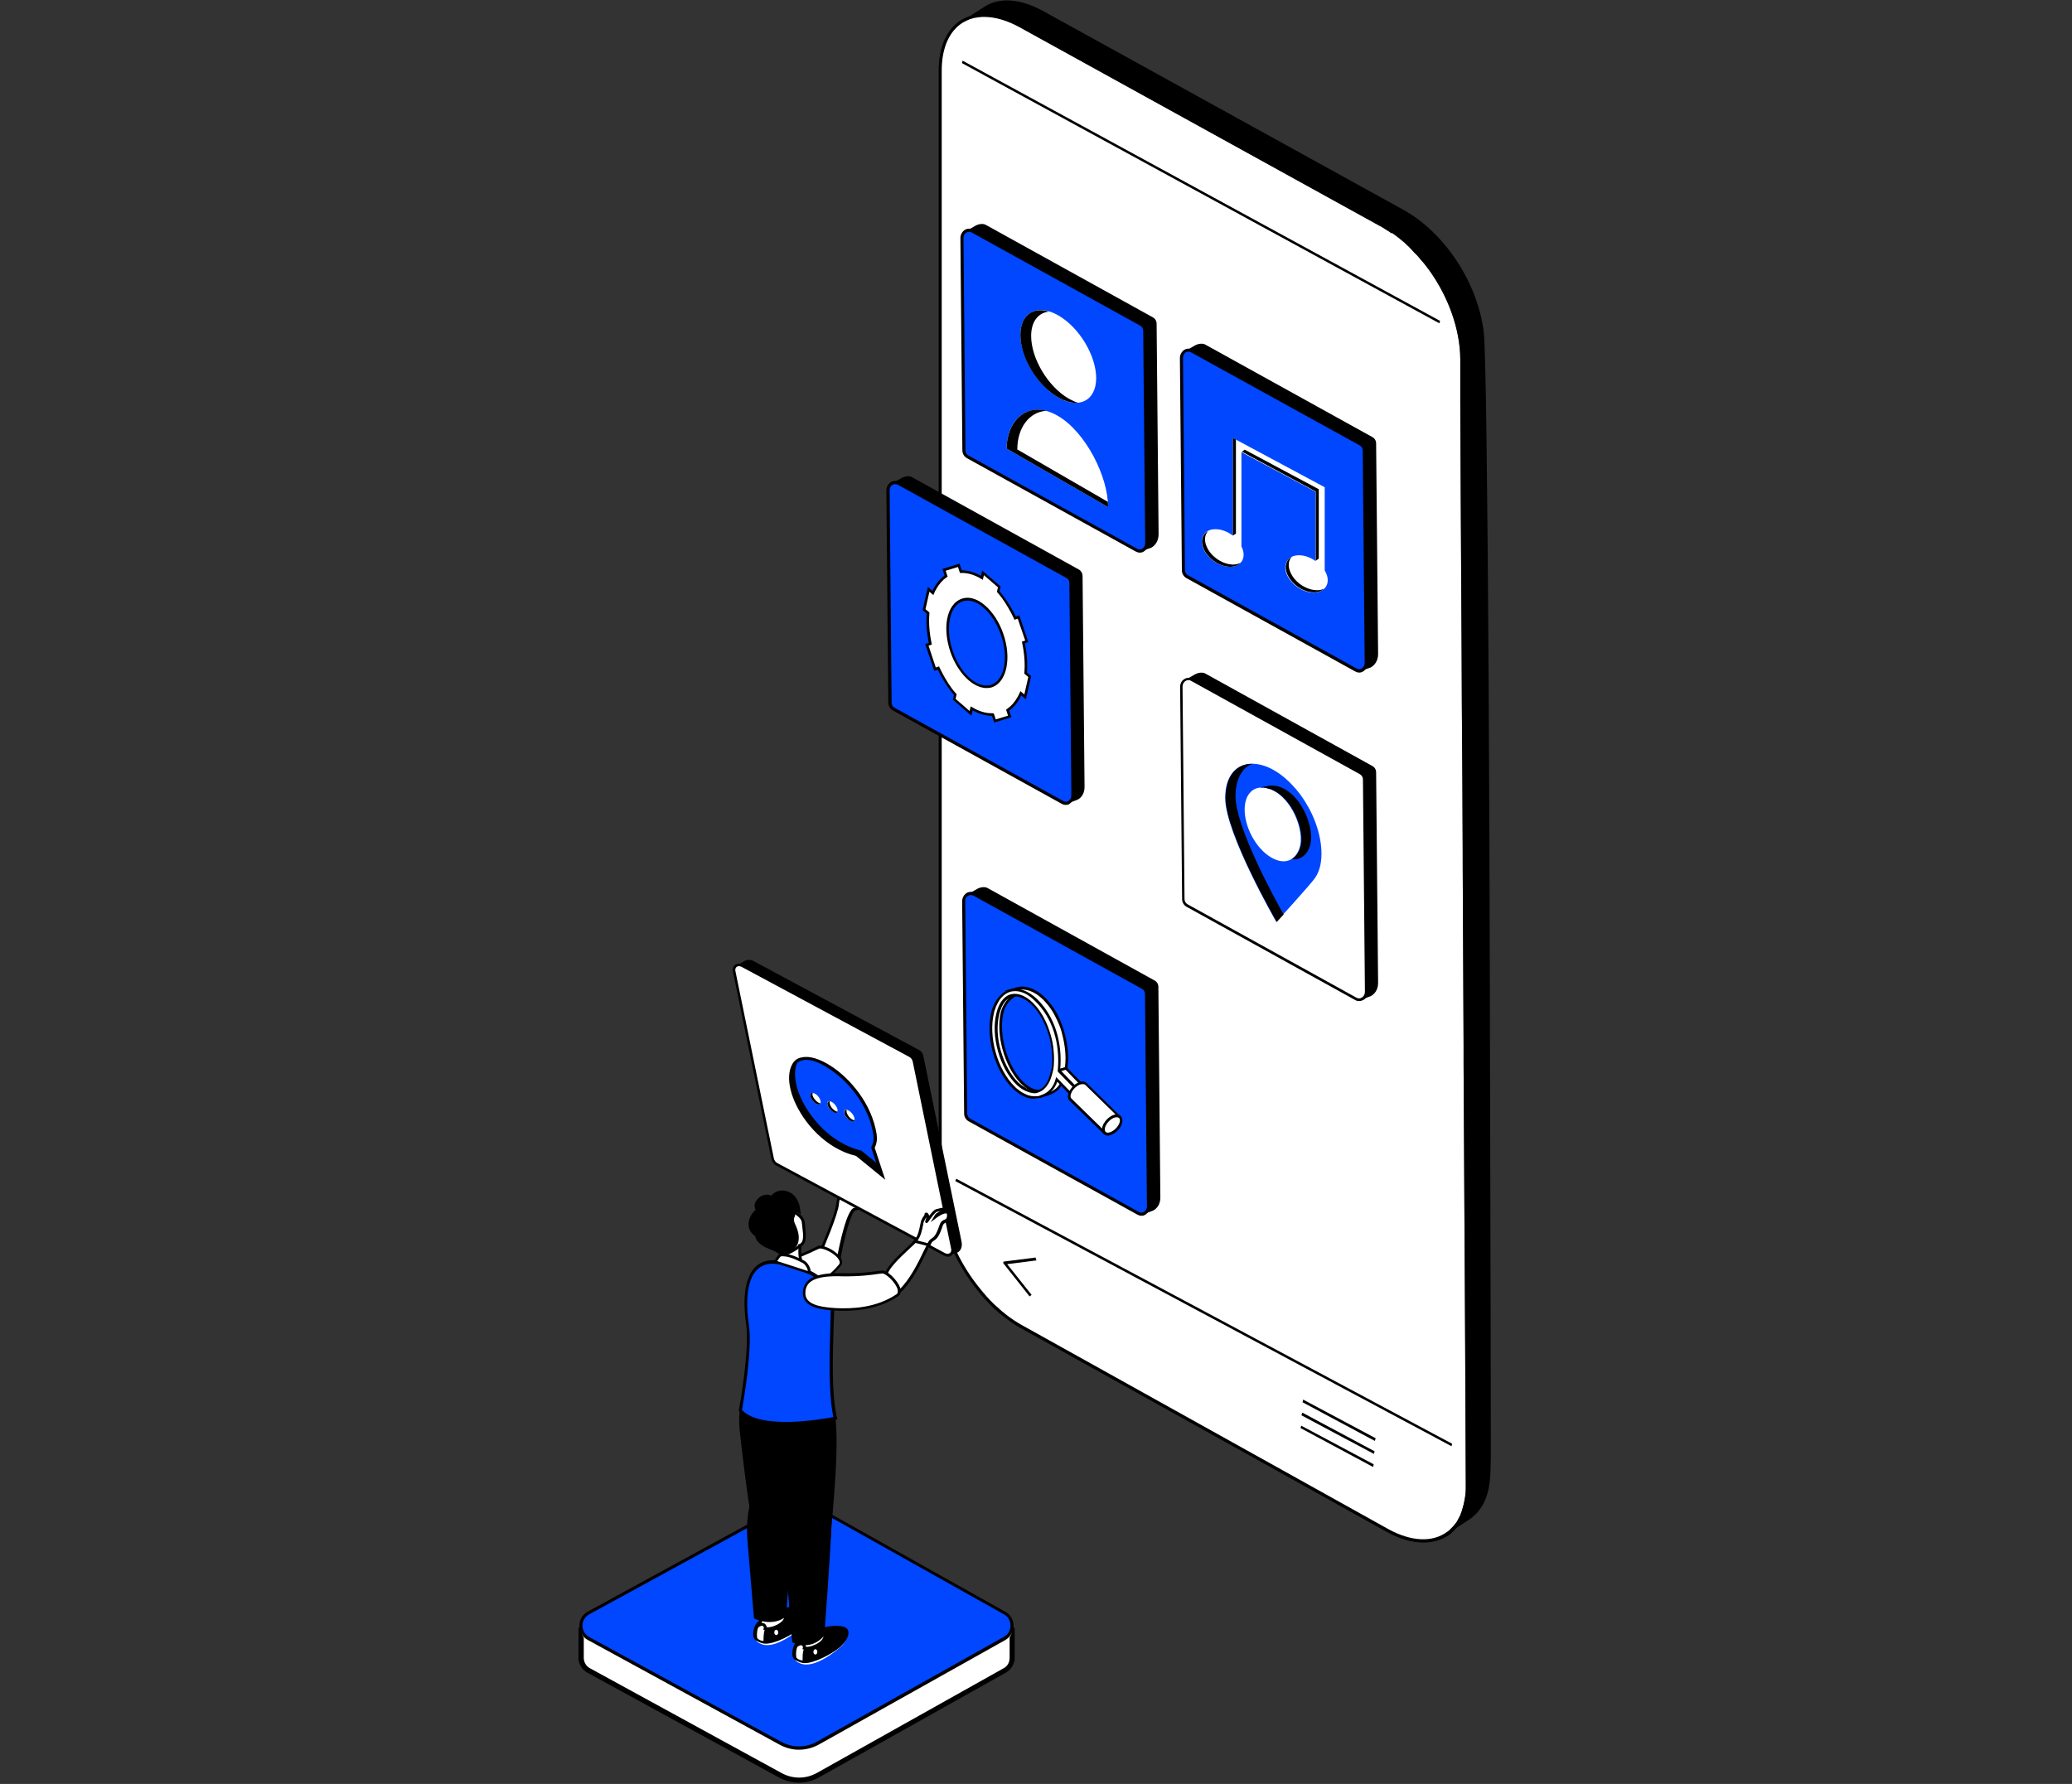 <svg xmlns="http://www.w3.org/2000/svg" width="533" height="459" viewBox="0 0 533 459" fill="none"><rect x="0" y="0" width="533" height="459" fill="#333333" stroke="none"/><path d="M260.335 419.507H251.744L210.369 396.317C207.373 394.612 203.699 394.612 200.703 396.26L158.198 419.507H149.493V426.669C149.55 427.919 150.171 429.113 151.415 429.795L200.76 456.794C203.755 458.442 207.429 458.442 210.425 456.737L258.47 429.795C259.657 429.113 260.279 427.919 260.335 426.726V419.507Z" fill="white"></path><path d="M205.508 458.669C203.755 458.669 202.003 458.215 200.421 457.362L151.076 430.364C149.889 429.738 149.154 428.602 148.871 427.351H148.815V426.669V418.825H158.028L200.421 395.635C203.642 393.873 207.542 393.873 210.764 395.692L251.97 418.825H261.013V427.351H260.9C260.674 428.602 259.883 429.738 258.753 430.364L210.708 457.305C209.125 458.215 207.316 458.669 205.508 458.669ZM150.171 426.385V426.669C150.228 427.749 150.793 428.715 151.754 429.227L201.099 456.225C203.925 457.76 207.316 457.76 210.143 456.168L258.187 429.227C259.148 428.715 259.657 427.806 259.713 426.669V426.214V420.246H251.631L210.143 396.942C207.316 395.351 203.925 395.351 201.099 396.885L158.254 420.189H150.171V426.385Z" fill="black"></path><path d="M151.415 415.927L200.76 388.928C203.755 387.28 207.429 387.28 210.425 388.985L258.47 415.927C261.013 417.348 261.013 420.985 258.47 422.406L210.425 449.348C207.429 451.053 203.755 451.053 200.76 449.405L151.415 422.406C148.815 421.042 148.815 417.348 151.415 415.927Z" fill="white"></path><path d="M258.413 421.554L240.665 431.5L210.369 448.495C207.373 450.2 203.699 450.2 200.703 448.552L168.937 431.159L155.089 423.6L151.415 421.61C148.815 420.189 148.815 416.495 151.415 415.074L200.76 388.132C203.755 386.484 207.429 386.484 210.425 388.189L241.682 405.695L258.47 415.131C260.957 416.495 260.957 420.133 258.413 421.554Z" fill="#0047FF"></path><path d="M205.508 450.201C203.812 450.201 202.116 449.746 200.534 448.893L151.189 421.951C149.832 421.213 149.041 419.848 149.041 418.314C149.041 416.779 149.832 415.415 151.189 414.676L200.534 387.734C203.699 386.029 207.429 386.029 210.595 387.791L258.639 414.733C259.939 415.472 260.731 416.836 260.731 418.314C260.731 419.848 259.939 421.156 258.639 421.951L210.595 448.893C209.012 449.746 207.26 450.201 205.508 450.201ZM205.508 387.223C203.925 387.223 202.342 387.621 200.929 388.416L151.584 415.358C150.51 415.926 149.832 417.063 149.832 418.257C149.832 419.507 150.454 420.587 151.584 421.213L200.929 448.154C203.868 449.746 207.316 449.746 210.199 448.097L258.244 421.156C259.318 420.587 259.939 419.451 259.939 418.257C259.939 417.063 259.318 415.926 258.244 415.358L210.199 388.416C208.729 387.677 207.147 387.223 205.508 387.223Z" fill="black"></path><path d="M378.355 390.69C378.186 390.86 373.212 394.043 372.646 394.441C372.816 394.327 372.929 394.214 373.042 394.1C373.438 393.759 373.777 393.418 374.172 393.02C374.455 392.679 374.738 392.395 374.964 391.997C375.02 391.94 375.077 391.826 375.133 391.77C375.303 391.542 375.416 391.258 375.586 391.031C375.755 390.69 375.981 390.349 376.151 390.008C376.264 389.723 376.32 389.496 376.433 389.269C376.546 389.041 376.603 388.757 376.659 388.473C376.773 388.189 376.829 387.905 376.886 387.62C376.942 387.507 376.942 387.393 376.999 387.279C377.394 385.631 377.507 383.926 377.564 382.221V381.709C377.62 380.8 377.62 379.89 377.62 379.038C377.62 379.038 377.394 330.668 377.055 273.658C377.055 272.01 377.055 270.304 377.055 268.656C376.999 253.594 376.942 238.077 376.829 222.73C376.829 221.65 376.829 220.627 376.829 219.547C376.716 202.893 376.659 186.523 376.603 171.404C376.377 138.835 376.264 111.894 376.151 99.673C376.151 98.195 376.151 96.888 376.151 95.808C376.151 93.591 376.151 92.341 376.151 92.341C375.812 82.565 371.29 72.334 364.394 64.888C364.111 64.603 363.772 64.262 363.49 63.921C363.49 63.864 363.433 63.864 363.433 63.808C363.15 63.523 362.868 63.239 362.529 62.955C362.246 62.671 361.963 62.387 361.624 62.102C360.889 61.477 360.155 60.852 359.42 60.284C359.081 60.056 358.798 59.829 358.459 59.602C358.402 59.488 358.233 59.431 358.176 59.374C357.781 59.09 357.442 58.863 357.046 58.635C356.424 58.237 355.802 57.84 355.181 57.555L332.345 44.937L319.062 37.605L300.692 27.772L262.426 6.627C259.091 4.809 255.982 3.956 253.213 3.956C252.761 3.956 252.365 3.956 251.969 4.013C251.574 4.013 251.234 4.127 250.839 4.183H250.726C250.387 4.24 249.991 4.354 249.652 4.468C249.595 4.468 249.482 4.468 249.426 4.524C249.143 4.638 248.86 4.752 248.578 4.865C248.239 5.036 247.956 5.206 247.673 5.377C248.465 4.809 252.026 2.478 253.326 1.682C257.056 -0.705 262.37 -0.421 268.304 2.819L360.89 53.918C371.855 59.943 380.22 73.072 381.69 85.52C382.255 90.579 382.651 128.32 382.934 175.042C382.99 189.934 383.103 205.735 383.16 221.65C383.16 222.73 383.16 223.753 383.16 224.833C383.216 237.11 383.216 249.444 383.273 261.551V267.008C383.442 319.47 383.499 365.055 383.499 373.922C383.386 379.549 383.894 386.54 378.355 390.69Z" fill="black"></path><path d="M377.507 383.073C377.451 384.608 377.225 385.972 376.942 387.279C376.942 387.393 376.886 387.507 376.829 387.62C376.773 387.905 376.716 388.189 376.603 388.473C376.546 388.757 376.433 389.041 376.377 389.269C376.264 389.496 376.151 389.78 376.094 390.008C375.925 390.349 375.755 390.69 375.529 391.031C375.359 391.315 375.246 391.542 375.077 391.77C375.02 391.827 374.964 391.94 374.907 391.997C374.681 392.395 374.399 392.679 374.116 393.02C373.89 393.304 373.607 393.532 373.381 393.759C373.268 393.873 373.155 393.986 373.042 394.1C372.929 394.214 372.759 394.327 372.646 394.441C368.859 397.226 363.263 397.226 356.989 393.759L355.068 392.679L329.689 378.583L326.41 376.764L320.928 373.695L307.023 365.965L286.222 354.37L281.531 351.755L270.622 345.673L262.822 341.353C261.296 340.558 259.826 339.535 258.413 338.398C258.074 338.17 257.791 337.886 257.452 337.659C256.774 337.034 256.095 336.465 255.417 335.84C254.117 334.533 252.874 333.169 251.687 331.691C247.052 325.95 243.66 319.016 242.36 312.309C242.021 310.433 241.795 308.557 241.795 306.682V18.393C241.738 12.084 243.943 7.594 247.56 5.377H247.617C247.9 5.207 248.239 5.036 248.521 4.865C248.804 4.752 249.087 4.638 249.369 4.524C249.482 4.468 249.595 4.468 249.595 4.468C249.934 4.354 250.33 4.24 250.669 4.183H250.782C251.178 4.127 251.517 4.013 251.913 4.013C252.308 3.956 252.704 3.956 253.156 3.956C255.926 3.956 259.035 4.809 262.369 6.627L300.692 27.772L318.893 37.775L332.176 45.108L355.011 57.726C355.633 58.067 356.255 58.465 356.876 58.806C357.272 59.033 357.611 59.261 358.007 59.545C358.12 59.602 358.233 59.658 358.289 59.772C358.629 59.999 358.968 60.227 359.25 60.454C359.985 61.023 360.72 61.648 361.455 62.273C361.737 62.557 362.02 62.841 362.359 63.126C362.642 63.41 362.924 63.694 363.263 63.978C363.263 63.978 363.32 64.035 363.32 64.092C363.603 64.433 363.942 64.717 364.224 65.058C364.677 65.513 365.129 65.968 365.524 66.479C366.372 67.389 367.107 68.355 367.842 69.321C372.985 76.369 375.981 84.781 376.038 92.511C376.038 92.511 376.038 93.705 376.038 95.979C376.038 97.059 376.038 98.309 376.038 99.844C376.038 100.981 376.038 102.288 376.038 103.652C376.094 117.237 376.264 142.132 376.433 171.575C376.49 186.694 376.603 203.064 376.659 219.718C376.659 220.798 376.659 221.821 376.659 222.901C376.716 238.19 376.829 253.764 376.886 268.883C376.886 270.532 376.886 272.237 376.886 273.885C377.168 327.087 377.451 373.411 377.451 381.823V382.334C377.507 382.789 377.507 383.073 377.507 383.073Z" fill="white"></path><path d="M366.146 396.885C363.263 396.885 360.042 395.976 356.763 394.157L262.652 341.751C261.239 341.012 259.769 339.989 258.187 338.739C257.848 338.511 257.565 338.227 257.226 338L256.717 337.545C256.208 337.09 255.7 336.636 255.191 336.124C253.891 334.817 252.648 333.453 251.461 331.918C246.713 326.007 243.378 319.072 242.078 312.365V312.252C241.682 310.319 241.512 308.387 241.512 306.625V18.393C241.456 12.141 243.604 7.366 247.447 5.036L247.617 4.979C247.9 4.809 248.239 4.638 248.521 4.524C248.804 4.411 249.087 4.24 249.426 4.183C249.482 4.127 249.595 4.127 249.708 4.07C250.104 3.956 250.443 3.842 250.782 3.785H251.008C251.291 3.729 251.687 3.615 252.082 3.615C252.478 3.558 252.93 3.558 253.382 3.558C256.265 3.558 259.487 4.524 262.765 6.286L355.35 57.385C355.972 57.726 356.65 58.124 357.215 58.522C357.611 58.749 357.95 58.976 358.346 59.261C358.459 59.317 358.572 59.374 358.685 59.488C359.024 59.715 359.307 59.943 359.646 60.17C360.381 60.738 361.116 61.307 361.794 61.875L361.907 61.932C362.19 62.216 362.472 62.5 362.755 62.728C362.981 62.898 363.094 63.069 363.263 63.182C363.433 63.353 363.546 63.467 363.716 63.637C363.772 63.694 363.829 63.751 363.829 63.808C364.111 64.092 364.394 64.433 364.677 64.717C365.072 65.172 365.581 65.683 365.977 66.195C366.711 66.991 367.446 67.9 368.294 69.037C373.494 76.142 376.49 84.668 376.546 92.455C376.546 92.455 376.546 93.648 376.546 95.922C376.546 97.002 376.546 98.252 376.546 99.787C376.546 100.924 376.546 102.231 376.546 103.595C376.603 116.498 376.716 139.915 376.886 167.028L376.942 180.555C376.999 193.06 377.055 206.247 377.168 219.717C377.168 220.797 377.168 221.821 377.168 222.844L377.394 268.827C377.394 270.475 377.394 272.18 377.394 273.828C377.733 331.634 377.96 374.036 377.96 381.766V382.277C377.96 382.846 377.96 383.187 377.96 383.187C377.903 384.608 377.733 385.972 377.338 387.45C377.338 387.564 377.281 387.677 377.225 387.848C377.168 388.189 377.112 388.473 376.999 388.7C376.942 388.928 376.829 389.269 376.773 389.496L376.716 389.667C376.659 389.837 376.546 390.064 376.49 390.235C376.264 390.69 376.094 391.031 375.925 391.315C375.812 391.599 375.642 391.826 375.472 392.054L375.303 392.281C375.02 392.679 374.738 393.077 374.455 393.361C374.229 393.645 373.946 393.873 373.72 394.1C373.607 394.214 373.494 394.327 373.381 394.441C373.212 394.555 373.042 394.725 372.929 394.839C370.951 396.203 368.633 396.885 366.146 396.885ZM247.73 5.775C244.169 7.935 242.191 12.425 242.247 18.393V306.681C242.247 308.387 242.473 310.262 242.812 312.195V312.308C244.056 318.845 247.334 325.666 252.026 331.463C253.213 332.941 254.4 334.305 255.7 335.556C256.208 336.01 256.717 336.465 257.226 336.92L257.735 337.375C258.017 337.602 258.356 337.829 258.639 338.113C260.165 339.307 261.635 340.273 262.991 341.012L357.102 393.418C362.981 396.658 368.52 396.942 372.307 394.1C372.477 393.986 372.59 393.873 372.703 393.816C372.816 393.702 372.985 393.532 373.099 393.418C373.325 393.191 373.551 392.963 373.777 392.736C374.003 392.452 374.285 392.168 374.568 391.77L374.738 391.542C374.851 391.315 375.02 391.088 375.133 390.803C375.303 390.462 375.472 390.178 375.642 389.837C375.699 389.61 375.812 389.439 375.868 389.212L375.925 389.041C376.038 388.814 376.094 388.53 376.151 388.302C376.264 388.018 376.32 387.791 376.377 387.45L376.433 387.336C376.433 387.279 376.49 387.166 376.49 387.109C376.829 385.631 377.055 384.324 377.055 382.96C377.055 382.903 377.055 382.619 377.055 382.107V381.709C377.055 373.922 376.829 331.577 376.49 273.772C376.49 272.123 376.49 270.418 376.49 268.77L376.264 222.787C376.264 221.707 376.264 220.684 376.264 219.604C376.207 206.19 376.151 193.003 376.038 180.442L375.981 166.914C375.812 139.802 375.699 116.384 375.642 103.481C375.642 102.06 375.642 100.81 375.642 99.673C375.642 98.195 375.642 96.888 375.642 95.808C375.642 93.591 375.642 92.341 375.642 92.341C375.586 84.724 372.59 76.369 367.559 69.378C366.711 68.241 366.033 67.388 365.298 66.593C364.903 66.081 364.45 65.57 363.998 65.172C363.716 64.888 363.377 64.546 363.094 64.206L363.037 64.092C362.868 63.978 362.755 63.808 362.585 63.637C362.472 63.523 362.303 63.353 362.19 63.239C361.85 62.898 361.568 62.671 361.285 62.387L361.229 62.33C360.55 61.761 359.816 61.136 359.137 60.625C358.798 60.397 358.516 60.17 358.176 59.943L357.894 59.999C357.894 59.999 357.837 59.943 357.724 59.886C357.329 59.602 356.933 59.317 356.594 59.147C355.972 58.749 355.407 58.351 354.785 58.067L262.2 6.968C259.091 5.263 255.982 4.354 253.213 4.354C252.817 4.354 252.365 4.354 252.026 4.411C251.63 4.411 251.291 4.524 250.952 4.581H250.726C250.5 4.638 250.16 4.752 249.765 4.865L249.539 4.922C249.256 5.036 248.973 5.15 248.747 5.263C248.465 5.434 248.126 5.547 247.843 5.718L247.73 5.775Z" fill="black"></path><g opacity="0.8"><path opacity="0.8" d="M366.146 396.828C363.264 396.828 360.042 395.919 356.763 394.1L262.652 341.694C261.239 340.955 259.769 339.932 258.187 338.682C257.848 338.454 257.565 338.17 257.226 337.943L256.661 337.488C256.152 337.033 255.643 336.579 255.135 336.124C253.835 334.873 252.591 333.452 251.404 331.975C246.656 326.063 243.321 319.129 242.021 312.422V312.308C241.626 310.376 241.456 308.443 241.456 306.681V18.393C241.399 12.141 243.491 7.423 247.391 5.093L247.504 5.036C247.787 4.865 248.126 4.695 248.408 4.581C248.691 4.467 248.974 4.354 249.313 4.24C249.369 4.183 249.482 4.183 249.595 4.126C249.991 4.013 250.33 3.899 250.669 3.842H250.839C251.121 3.785 251.517 3.672 251.913 3.672C252.308 3.615 252.761 3.615 253.213 3.615C256.095 3.615 259.317 4.581 262.596 6.343L355.124 57.441C355.746 57.782 356.424 58.18 356.989 58.578C357.385 58.806 357.724 59.033 358.12 59.317C358.233 59.374 358.346 59.431 358.459 59.544C358.798 59.772 359.081 59.999 359.42 60.227C360.155 60.795 360.89 61.42 361.624 61.989L361.681 62.045C361.963 62.33 362.246 62.614 362.529 62.898C362.698 63.012 362.811 63.182 362.981 63.353C363.15 63.466 363.264 63.637 363.433 63.751C363.49 63.807 363.49 63.864 363.546 63.921C363.829 64.205 364.111 64.546 364.394 64.831C364.846 65.285 365.298 65.74 365.694 66.308C366.429 67.104 367.164 68.07 368.011 69.15C373.155 76.255 376.207 84.781 376.264 92.568C376.264 92.568 376.264 93.762 376.264 96.035C376.264 97.115 376.264 98.366 376.264 99.9C376.264 101.037 376.264 102.344 376.264 103.709C376.32 116.611 376.433 140.029 376.603 167.141L376.66 181.521C376.716 193.799 376.773 206.701 376.829 219.831C376.829 220.911 376.829 221.934 376.886 222.957L377.112 268.94C377.112 270.588 377.112 272.294 377.112 273.942C377.451 332.827 377.677 374.206 377.677 381.879V382.391C377.677 382.959 377.677 383.3 377.677 383.3C377.62 384.721 377.451 386.086 377.055 387.563C377.055 387.677 376.999 387.791 376.942 387.904C376.886 388.189 376.829 388.53 376.716 388.757C376.66 388.984 376.546 389.325 376.49 389.553C376.377 389.78 376.264 390.064 376.207 390.292C376.038 390.69 375.868 391.031 375.642 391.372C375.529 391.599 375.359 391.826 375.246 392.054L375.02 392.395C374.794 392.736 374.512 393.077 374.173 393.475C373.946 393.759 373.664 393.986 373.438 394.214C373.325 394.327 373.212 394.441 373.099 394.555C372.929 394.725 372.759 394.839 372.646 394.952C370.951 396.146 368.633 396.828 366.146 396.828ZM247.674 5.718C244.056 7.935 242.078 12.425 242.134 18.393V306.681C242.134 308.386 242.36 310.262 242.699 312.251V312.365C243.943 318.902 247.221 325.722 251.913 331.577C253.1 333.055 254.343 334.419 255.587 335.669C256.095 336.124 256.548 336.579 257.056 337.033L257.565 337.488C257.848 337.715 258.187 337.943 258.469 338.227C260.052 339.477 261.465 340.387 262.878 341.183L356.989 393.588C362.868 396.828 368.464 397.112 372.307 394.27C372.477 394.157 372.59 394.043 372.703 393.929C372.872 393.759 372.986 393.645 373.099 393.531C373.325 393.304 373.551 393.077 373.777 392.849C374.116 392.508 374.342 392.167 374.568 391.883L374.738 391.599C374.851 391.372 375.02 391.201 375.133 390.917C375.359 390.576 375.473 390.235 375.642 389.894C375.699 389.666 375.812 389.382 375.925 389.155C376.038 388.928 376.094 388.643 376.151 388.416C376.264 388.132 376.32 387.848 376.377 387.563L376.433 387.45C376.433 387.393 376.49 387.336 376.49 387.222C376.829 385.745 377.055 384.437 377.055 383.073C377.055 383.016 377.055 382.732 377.055 382.22V381.709C377.055 373.979 376.829 332.6 376.49 273.771C376.49 272.123 376.49 270.475 376.49 268.77L376.264 222.787C376.264 221.707 376.264 220.684 376.264 219.604C376.207 206.474 376.151 193.571 376.038 181.294L375.981 166.914C375.812 139.801 375.699 116.384 375.642 103.481C375.642 102.06 375.642 100.81 375.642 99.673C375.642 98.195 375.642 96.888 375.642 95.808C375.642 93.591 375.642 92.341 375.642 92.341C375.586 84.724 372.59 76.312 367.503 69.321C366.711 68.241 365.977 67.332 365.242 66.536C364.846 66.024 364.394 65.513 363.942 65.115C363.659 64.831 363.32 64.49 363.037 64.148L362.981 64.092C362.811 63.978 362.698 63.807 362.529 63.637C362.359 63.523 362.246 63.353 362.077 63.239C361.794 62.955 361.455 62.671 361.172 62.386C360.437 61.761 359.703 61.193 358.968 60.624C358.629 60.397 358.346 60.17 358.007 59.942L357.95 59.886C357.95 59.886 357.894 59.829 357.781 59.772C357.385 59.488 357.046 59.26 356.65 59.033C356.029 58.635 355.463 58.237 354.785 57.953L262.257 6.911C259.091 5.206 255.982 4.24 253.213 4.24C252.761 4.24 252.365 4.24 252.026 4.297C251.687 4.297 251.348 4.41 250.952 4.467H250.726C250.443 4.524 250.161 4.638 249.765 4.752H249.652C249.652 4.752 249.595 4.752 249.539 4.808C249.2 4.922 248.917 5.036 248.691 5.149C248.408 5.263 248.069 5.434 247.787 5.604L247.674 5.718Z" fill="black"></path></g><path d="M245.752 303.896L373.381 372.103L373.551 371.478L245.978 303.271L245.752 303.896Z" fill="black"></path><path d="M247.447 16.233L370.272 83.19L370.442 82.564L247.617 15.608L247.447 16.233Z" fill="black"></path><path d="M335.058 360.792L353.655 370.739L353.881 370.057L335.228 360.11L335.058 360.792Z" fill="black"></path><path d="M334.776 364.146L353.429 374.093L353.598 373.411L335.002 363.464L334.776 364.146Z" fill="black"></path><path d="M334.55 367.443L353.202 377.446L353.372 376.764L334.719 366.817L334.55 367.443Z" fill="black"></path><path d="M266.383 323.562L258.3 324.586C258.187 324.586 258.074 324.699 258.074 324.813C258.074 324.927 258.074 325.04 258.187 325.154L264.857 333.566L265.365 333.168L259.091 325.268L266.609 324.301L266.383 323.562Z" fill="black"></path><path d="M298.036 137.471L297.527 83.303C297.527 82.621 297.188 81.996 296.566 81.655L253.552 57.839C252.93 57.498 251.8 57.555 250.839 58.124L248.352 59.545L249.313 61.25L251.461 113.826C251.461 114.508 251.8 115.133 252.421 115.474L292.892 140.086L293.796 141.734L295.944 140.995C296.001 140.995 296.001 140.995 296.057 140.938H296.114C297.075 140.427 298.036 139.29 298.036 137.471Z" fill="black"></path><path d="M293.57 83.531L250.104 59.488C248.917 58.806 247.447 59.829 247.447 61.307L247.956 115.929C247.956 116.611 248.352 117.293 248.917 117.578L292.383 141.62C293.57 142.246 295.04 141.279 295.04 139.802L294.531 85.179C294.475 84.497 294.136 83.872 293.57 83.531Z" fill="#0047FF"></path><path d="M293.175 142.189C292.836 142.189 292.496 142.075 292.157 141.905L248.691 117.862C248.013 117.464 247.56 116.725 247.56 115.872L247.052 61.25C247.052 60.397 247.504 59.602 248.182 59.147C248.86 58.749 249.652 58.749 250.274 59.09L293.74 83.133C294.418 83.531 294.87 84.27 294.927 85.122L295.436 139.745C295.436 140.597 294.983 141.393 294.305 141.848C293.91 142.132 293.57 142.189 293.175 142.189ZM249.256 59.658C249.03 59.658 248.804 59.715 248.578 59.829C248.126 60.113 247.843 60.625 247.843 61.25L248.352 115.872C248.352 116.441 248.634 116.952 249.087 117.18L292.553 141.223C292.949 141.45 293.457 141.45 293.853 141.166C294.305 140.881 294.588 140.37 294.588 139.745L294.079 85.122C294.079 84.554 293.796 84.042 293.344 83.815L249.878 59.772C249.708 59.715 249.482 59.658 249.256 59.658Z" fill="black"></path><path d="M272.318 81.2C277.687 84.326 281.983 91.545 281.983 97.343C281.927 103.14 277.518 105.357 272.148 102.231C266.778 99.105 262.483 91.886 262.483 86.088C262.539 80.291 266.948 78.074 272.318 81.2Z" fill="white"></path><path d="M272.035 106.949C279.27 111.098 285.092 122.693 285.035 130.48L258.922 115.418C259.035 107.631 264.857 102.799 272.035 106.949Z" fill="white"></path><path d="M262.483 86.088C262.426 91.886 266.722 99.105 272.148 102.231C274.07 103.311 275.879 103.766 277.348 103.652C276.557 103.424 275.766 103.027 274.918 102.572C269.548 99.446 265.252 92.227 265.252 86.43C265.252 82.678 267.118 80.461 269.831 80.177C265.648 78.87 262.539 81.2 262.483 86.088Z" fill="black"></path><path d="M258.922 115.418L285.035 130.48C285.035 130.025 285.035 129.571 284.979 129.116L261.691 115.645C261.691 110.075 264.744 105.982 269.152 105.698C263.387 104.164 259.035 108.711 258.922 115.418Z" fill="black"></path><path d="M298.488 308.102L297.979 253.935C297.979 253.253 297.64 252.627 297.018 252.286L254.004 228.471C253.382 228.13 252.252 228.187 251.291 228.755L248.804 230.176L249.765 231.881L251.913 284.457C251.913 285.139 252.252 285.765 252.874 286.106L293.344 310.717L294.249 312.365L296.397 311.57C296.453 311.57 296.453 311.57 296.51 311.513H296.566C297.583 311.001 298.488 309.921 298.488 308.102Z" fill="black"></path><path d="M294.022 254.162L250.556 230.119C249.369 229.437 247.9 230.46 247.9 231.938L248.408 286.561C248.408 287.243 248.747 287.925 249.369 288.209L292.836 312.252C294.022 312.934 295.492 311.911 295.492 310.433L294.983 255.811C294.983 255.072 294.588 254.446 294.022 254.162Z" fill="#0047FF"></path><path d="M293.627 312.82C293.288 312.82 292.949 312.706 292.609 312.536L249.143 288.493C248.465 288.095 248.013 287.356 248.013 286.504L247.504 231.881C247.504 231.029 247.956 230.233 248.634 229.778C249.313 229.38 250.104 229.38 250.726 229.721L294.192 253.764C294.87 254.162 295.323 254.901 295.323 255.754L295.831 310.376C295.831 311.229 295.379 312.024 294.701 312.479C294.418 312.706 294.023 312.82 293.627 312.82ZM249.708 230.29C249.482 230.29 249.256 230.346 249.03 230.46C248.578 230.744 248.239 231.256 248.295 231.881L248.804 286.504C248.804 287.072 249.087 287.584 249.539 287.811L293.005 311.854C293.401 312.081 293.909 312.081 294.305 311.797C294.757 311.513 295.04 311.001 295.04 310.376L294.531 255.754C294.531 255.185 294.249 254.674 293.796 254.446L250.33 230.403C250.16 230.346 249.934 230.29 249.708 230.29Z" fill="black"></path><path d="M255.869 261.267C254.682 266.837 256.887 274.738 260.787 278.887C263.104 281.331 265.478 281.9 267.287 280.82C265.874 280.82 264.235 280.024 262.652 278.376C258.752 274.226 256.548 266.326 257.735 260.756C258.243 258.482 259.769 256.834 261.013 256.095C258.865 256.095 256.604 257.914 255.869 261.267Z" fill="white"></path><path d="M265.422 281.673C263.839 281.673 262.143 280.82 260.561 279.115C256.604 274.909 254.343 266.894 255.587 261.21C256.378 257.459 258.978 255.754 261.013 255.754H262.256L261.182 256.379C259.995 257.061 258.526 258.596 258.074 260.813C256.887 266.326 259.091 274.056 262.935 278.092C264.404 279.626 265.874 280.422 267.287 280.422C267.287 280.422 267.287 280.422 267.343 280.422H268.587L267.513 281.047C266.835 281.445 266.157 281.673 265.422 281.673ZM259.656 256.663C258.187 257.232 256.774 258.766 256.208 261.324C255.021 266.781 257.226 274.568 261.013 278.603C262.709 280.365 264.404 281.161 265.93 280.934C264.743 280.593 263.556 279.797 262.369 278.546C258.413 274.34 256.152 266.326 257.395 260.642C257.791 258.937 258.695 257.573 259.656 256.663Z" fill="black"></path><path d="M267.457 282.127L269.378 281.615C270.452 281.331 271.639 280.592 272.148 280.081C272.713 279.455 273.109 278.773 273.731 277.239L271.583 277.523C271.639 277.523 269.096 281.331 267.457 282.127Z" fill="white"></path><path d="M267.57 282.468L267.344 281.843C268.813 281.104 271.357 277.353 271.357 277.296L271.413 277.182L274.239 276.784L274.013 277.296C273.391 278.944 272.883 279.626 272.374 280.251C271.865 280.82 270.622 281.559 269.491 281.9L267.57 282.468ZM271.809 277.807C271.47 278.319 270.226 280.138 268.983 281.388L269.322 281.274C270.339 280.99 271.47 280.308 271.922 279.797C272.374 279.342 272.77 278.774 273.222 277.58L271.809 277.807Z" fill="black"></path><path d="M271.526 275.648C271.696 273.886 271.752 273.204 271.752 272.578C271.752 271.328 271.639 270.077 271.47 268.884C271.074 266.724 270.452 264.621 269.548 262.688C268.644 260.756 267.4 258.937 265.874 257.459C263.556 255.242 260.165 254.788 260.165 254.788L261.635 254.39C263.726 253.821 266.156 254.56 268.474 256.72C269.378 257.573 270.113 258.482 270.791 259.505C271.413 260.415 271.922 261.381 272.374 262.347C272.826 263.37 273.222 264.393 273.505 265.417C274.126 267.576 274.974 271.669 274.296 274.852L271.526 275.648Z" fill="white"></path><path d="M271.131 276.102L271.187 275.591C271.357 273.715 271.413 273.147 271.413 272.578C271.413 271.328 271.3 270.077 271.131 268.94C270.735 266.724 270.113 264.678 269.209 262.802C268.191 260.699 267.004 258.994 265.591 257.686C263.387 255.583 260.109 255.129 260.052 255.129L258.469 254.901L261.465 254.049C263.726 253.423 266.326 254.276 268.644 256.493C269.491 257.288 270.283 258.255 271.018 259.335C271.639 260.244 272.148 261.21 272.6 262.233C273.052 263.257 273.448 264.336 273.731 265.36C274.239 267.065 275.257 271.498 274.522 274.965L274.465 275.136L271.131 276.102ZM261.465 254.788C262.709 255.129 264.517 255.867 265.987 257.232C267.457 258.596 268.7 260.415 269.774 262.574C270.678 264.45 271.357 266.61 271.752 268.884C271.978 270.077 272.035 271.328 272.035 272.635C272.035 273.26 271.978 273.885 271.865 275.25L273.9 274.681C274.522 271.385 273.561 267.235 273.109 265.587C272.826 264.564 272.431 263.541 271.978 262.574C271.526 261.608 271.018 260.642 270.452 259.789C269.774 258.766 268.983 257.857 268.191 257.061C266.043 255.015 263.726 254.219 261.635 254.788H261.465Z" fill="black"></path><path d="M274.183 274.909L278.818 279.626L276.952 280.195L272.318 275.42L274.183 274.909Z" fill="white"></path><path d="M276.839 280.536L271.696 275.25L274.296 274.511L279.439 279.797L276.839 280.536ZM272.996 275.591L277.065 279.797L278.196 279.456L274.126 275.25L272.996 275.591Z" fill="black"></path><path d="M275.596 281.673L277.235 280.536L272.318 275.477C273.052 267.633 270.452 261.211 266.496 257.289C264.291 255.129 261.974 254.333 259.995 254.845C259.035 255.072 258.187 255.583 257.452 256.379C257.226 256.607 257.056 256.834 256.887 257.061C256.774 257.175 256.717 257.345 256.604 257.459C256.548 257.573 256.435 257.743 256.378 257.914C256.208 258.198 256.095 258.539 255.926 258.823C255.869 258.994 255.813 259.164 255.756 259.335C255.7 259.449 255.7 259.505 255.643 259.619C255.587 259.79 255.53 259.96 255.474 260.187C255.417 260.301 255.417 260.358 255.417 260.472C253.834 266.667 256.265 275.307 260.787 279.797C260.843 279.854 260.9 279.911 261.013 280.024C261.126 280.138 261.239 280.252 261.409 280.365C261.804 280.706 262.143 280.991 262.539 281.218C262.709 281.332 262.822 281.388 262.991 281.502C263.104 281.559 263.274 281.673 263.387 281.729C263.443 281.786 264.291 282.127 264.291 282.127C264.348 282.184 264.461 282.184 264.517 282.184C264.574 282.184 264.913 282.298 265.026 282.298C265.083 282.298 265.196 282.355 265.252 282.355C265.309 282.355 265.365 282.355 265.422 282.355C265.535 282.355 265.591 282.355 265.704 282.412C265.761 282.412 265.817 282.412 265.874 282.412C265.987 282.412 266.27 282.412 266.326 282.412C266.439 282.412 266.609 282.412 266.722 282.412C266.778 282.412 266.835 282.412 266.891 282.412C267.061 282.412 267.23 282.355 267.4 282.298H267.457H267.57C269.096 281.843 271.131 280.706 271.865 277.864L275.596 281.673ZM269.944 277.978C269.265 279.513 268.248 280.479 267.117 280.82C267.117 280.82 267.004 280.82 267.004 280.877C266.891 280.934 266.778 280.934 266.665 280.934H266.609H266.552C266.439 280.934 266.383 280.934 266.27 280.934C266.213 280.934 266.043 280.934 265.93 280.934C265.874 280.934 265.874 280.934 265.817 280.934C265.761 280.934 265.648 280.934 265.591 280.934C265.535 280.934 265.478 280.934 265.422 280.934C265.365 280.934 265.309 280.934 265.252 280.877C265.139 280.877 264.913 280.82 264.856 280.763C264.8 280.763 264.743 280.706 264.687 280.706C264.517 280.65 264.009 280.422 263.896 280.365C263.783 280.308 263.669 280.252 263.613 280.195C263.5 280.138 263.387 280.081 263.274 279.967C262.935 279.74 262.596 279.513 262.313 279.229C262.2 279.115 262.087 279.058 261.974 278.944C261.917 278.887 261.917 278.887 261.861 278.831L261.748 278.717C259.713 276.728 258.074 273.772 257.169 270.362C256.208 266.951 256.095 263.541 256.774 260.756C256.774 260.642 256.83 260.585 256.83 260.472C256.887 260.301 256.943 260.131 257 259.96C257 259.903 257.056 259.733 257.056 259.733C257.113 259.562 257.169 259.449 257.226 259.278C257.339 258.994 257.452 258.71 257.622 258.482C257.678 258.369 257.735 258.255 257.848 258.141C257.904 258.028 258.017 257.914 258.074 257.8C258.187 257.63 258.356 257.402 258.526 257.289C259.091 256.663 259.713 256.266 260.391 256.095C261.974 255.697 263.839 256.436 265.591 258.198C267.626 260.187 269.265 263.143 270.226 266.553C270.961 269.168 271.131 271.726 270.961 274.113C270.848 275.42 270.113 277.637 269.944 277.978Z" fill="white"></path><path d="M266.157 282.696C266.043 282.696 265.874 282.696 265.761 282.696H265.648C265.478 282.696 265.365 282.696 265.252 282.639H265.083C265.026 282.639 264.913 282.582 264.856 282.582C264.743 282.582 264.404 282.468 264.348 282.468C264.291 282.468 264.178 282.411 264.065 282.355C264.065 282.355 263.161 281.957 263.104 281.957C262.935 281.9 262.822 281.786 262.709 281.729C262.539 281.673 262.426 281.559 262.256 281.445C261.861 281.218 261.465 280.877 261.126 280.593C261.013 280.479 260.843 280.365 260.73 280.252L260.504 280.024C255.869 275.534 253.439 266.724 255.021 260.415C255.021 260.301 255.078 260.187 255.078 260.131C255.134 259.96 255.191 259.733 255.248 259.562L255.361 259.278C255.417 259.107 255.474 258.937 255.587 258.766C255.7 258.425 255.869 258.084 256.039 257.8C256.095 257.63 256.208 257.516 256.321 257.345C256.435 257.232 256.491 257.061 256.604 256.948C256.83 256.663 257 256.436 257.226 256.209C258.017 255.356 258.922 254.788 259.939 254.56C262.087 254.049 264.517 254.901 266.778 257.061C271.187 261.381 273.391 268.031 272.713 275.363L277.8 280.593L275.596 282.127L271.978 278.319C271.3 280.365 269.774 281.786 267.626 282.468H267.513C267.287 282.525 267.117 282.582 266.891 282.582C266.835 282.582 266.778 282.582 266.665 282.582C266.552 282.582 266.383 282.582 266.27 282.582C266.27 282.696 266.213 282.696 266.157 282.696ZM261.182 255.015C260.787 255.015 260.448 255.072 260.052 255.129C259.148 255.356 258.356 255.868 257.678 256.606C257.508 256.777 257.339 257.004 257.113 257.289C257.056 257.402 256.943 257.516 256.887 257.686C256.774 257.8 256.717 257.971 256.661 258.084C256.491 258.368 256.378 258.653 256.208 258.994C256.152 259.164 256.095 259.335 256.039 259.505L255.926 259.789C255.869 259.96 255.813 260.131 255.756 260.301C255.756 260.415 255.7 260.472 255.7 260.585C254.174 266.667 256.548 275.193 261.013 279.57L261.239 279.797C261.352 279.911 261.465 280.024 261.635 280.138C261.974 280.422 262.369 280.706 262.709 280.934C262.822 281.047 262.991 281.104 263.104 281.161C263.217 281.218 263.387 281.275 263.5 281.388C263.556 281.445 264.348 281.729 264.404 281.786C264.461 281.786 264.574 281.843 264.63 281.843C264.687 281.843 265.026 281.957 265.083 281.957C265.139 281.957 265.196 281.957 265.309 282.014H265.478C265.591 282.014 265.648 282.014 265.761 282.07H265.93C266.043 282.07 266.326 282.07 266.326 282.07C266.439 282.07 266.552 282.07 266.665 282.07C266.722 282.07 266.778 282.07 266.835 282.07C267.004 282.07 267.174 282.014 267.344 281.957L267.457 281.9C269.604 281.275 270.961 279.854 271.526 277.694L271.696 277.125L275.765 281.332L276.839 280.593L272.091 275.704V275.534C272.77 268.372 270.678 261.836 266.326 257.63C264.63 255.868 262.822 255.015 261.182 255.015ZM266.213 281.275C266.157 281.275 265.93 281.275 265.874 281.275L265.196 281.161C265.083 281.161 264.856 281.047 264.743 281.047C264.743 281.047 264.687 281.047 264.63 280.99L264.291 280.877C264.065 280.763 263.839 280.706 263.726 280.649C263.613 280.593 263.5 280.536 263.387 280.479C263.274 280.422 263.161 280.308 262.991 280.252C262.652 280.024 262.313 279.797 261.974 279.513C261.861 279.399 261.748 279.285 261.635 279.228L261.409 279.001C259.374 277.012 257.678 273.942 256.717 270.475C255.756 267.008 255.587 263.541 256.321 260.699L256.378 260.415C256.435 260.244 256.491 260.074 256.548 259.903L256.604 259.676C256.661 259.505 256.717 259.335 256.774 259.221C256.887 258.937 257 258.653 257.169 258.369C257.226 258.255 257.282 258.141 257.395 257.971C257.452 257.857 257.565 257.743 257.622 257.63C257.791 257.402 257.961 257.232 258.074 257.061C258.695 256.379 259.374 255.981 260.109 255.811C261.804 255.413 263.783 256.152 265.648 257.971C267.739 259.96 269.378 263.029 270.339 266.497C271.018 268.884 271.244 271.442 271.074 274.17C271.018 275.477 270.283 277.694 270.057 278.092C269.322 279.683 268.248 280.763 267.004 281.104L266.891 281.161C266.722 281.218 266.609 281.218 266.496 281.275H266.383C266.439 281.275 266.326 281.275 266.213 281.275ZM261.182 256.379C260.9 256.379 260.674 256.436 260.391 256.493C259.769 256.663 259.204 257.004 258.639 257.573C258.526 257.743 258.356 257.914 258.243 258.084C258.187 258.198 258.074 258.312 258.017 258.425C257.961 258.539 257.904 258.653 257.848 258.766C257.735 258.994 257.565 259.278 257.508 259.505C257.452 259.619 257.395 259.789 257.339 259.96L257.282 260.187C257.226 260.358 257.169 260.528 257.113 260.642L257.056 260.926C256.378 263.655 256.491 267.008 257.452 270.362C258.413 273.715 259.995 276.614 261.974 278.546L262.2 278.717C262.313 278.831 262.426 278.887 262.539 279.001C262.822 279.285 263.161 279.513 263.5 279.683C263.613 279.74 263.726 279.797 263.839 279.911C263.952 279.967 264.009 280.024 264.122 280.081C264.178 280.138 264.461 280.195 264.63 280.308L264.97 280.422C265.083 280.422 265.309 280.536 265.365 280.536H265.478L265.535 280.877L265.591 280.536L265.987 280.593C266.043 280.593 266.213 280.593 266.27 280.593C266.326 280.593 266.439 280.593 266.496 280.593H266.552C266.609 280.593 266.609 280.593 266.665 280.593C266.722 280.593 266.835 280.536 266.948 280.536L267.061 280.479C268.135 280.138 269.039 279.228 269.661 277.807C269.774 277.523 270.509 275.363 270.622 274.113C270.791 271.498 270.509 268.997 269.887 266.667C268.926 263.314 267.343 260.415 265.365 258.482C263.896 257.118 262.483 256.379 261.182 256.379Z" fill="black"></path><path d="M275.596 280.535C276.048 279.796 276.726 279.228 277.518 278.83C277.631 278.773 277.8 278.717 277.913 278.66C278.535 278.489 278.987 278.603 279.326 278.887L288.088 287.47C287.805 287.186 287.296 287.072 286.674 287.242C285.827 287.47 285.035 288.095 284.527 288.834C284.244 289.175 284.018 289.573 283.905 290.028C283.792 290.425 283.735 290.937 283.961 291.278C284.018 291.392 284.074 291.449 284.131 291.505L275.313 282.923C274.748 282.297 275.2 281.161 275.596 280.535Z" fill="white"></path><path d="M283.961 291.79C275.144 283.207 275.144 283.207 275.087 283.15C274.522 282.582 274.578 281.502 275.313 280.365C275.822 279.569 276.5 278.944 277.348 278.546C277.518 278.489 277.631 278.432 277.8 278.376C278.479 278.148 279.1 278.262 279.496 278.66L288.257 287.243L287.805 287.754C287.579 287.527 287.183 287.47 286.731 287.64C285.996 287.811 285.318 288.379 284.753 289.118C284.47 289.459 284.3 289.857 284.187 290.198C284.131 290.426 284.018 290.88 284.187 291.221C284.244 291.278 284.244 291.335 284.3 291.392L283.961 291.79ZM278.535 278.944C278.365 278.944 278.252 278.944 278.026 279.001C277.913 279.058 277.8 279.058 277.631 279.115C276.952 279.456 276.274 280.024 275.878 280.649C275.709 280.877 275.031 282.07 275.596 282.639C275.709 282.752 281.305 288.209 283.509 290.369C283.509 290.141 283.566 289.971 283.622 289.857C283.735 289.402 283.961 289.005 284.3 288.55C284.922 287.697 285.77 287.072 286.618 286.845C286.731 286.788 286.844 286.788 287.014 286.788L279.1 279.058C278.987 279.001 278.761 278.944 278.535 278.944Z" fill="black"></path><path d="M283.961 290.142C284.301 288.891 285.544 287.584 286.731 287.243C287.975 286.902 288.709 287.641 288.37 288.891C288.031 290.142 286.788 291.392 285.601 291.733C284.357 292.074 283.622 291.335 283.961 290.142Z" fill="white"></path><path d="M285.035 292.188C284.583 292.188 284.244 292.074 283.961 291.79C283.566 291.392 283.453 290.767 283.622 290.028C283.961 288.664 285.318 287.299 286.618 286.902C287.353 286.674 287.975 286.788 288.314 287.186C288.709 287.584 288.822 288.209 288.653 288.948C288.314 290.312 286.957 291.676 285.601 292.074C285.431 292.131 285.205 292.188 285.035 292.188ZM287.296 287.47C287.127 287.47 286.957 287.47 286.788 287.527C285.714 287.811 284.527 289.061 284.244 290.141C284.131 290.596 284.187 290.994 284.414 291.221C284.64 291.449 285.035 291.505 285.487 291.335C286.561 291.051 287.748 289.8 288.031 288.72C288.144 288.266 288.088 287.868 287.861 287.64C287.748 287.584 287.522 287.47 287.296 287.47Z" fill="black"></path><path d="M354.502 168.278L353.994 114.111C353.994 113.428 353.655 112.803 353.033 112.462L310.019 88.647C309.397 88.305 308.266 88.362 307.306 88.931L304.818 90.352L305.779 92.057L307.927 144.633C307.927 145.315 308.266 145.94 308.888 146.281L349.359 170.893L350.263 172.541L352.411 171.802C352.468 171.802 352.524 171.802 352.524 171.745H352.581C353.542 171.234 354.502 170.097 354.502 168.278Z" fill="black"></path><path d="M350.037 114.338L306.571 90.294C305.384 89.612 303.914 90.636 303.914 92.113L304.423 146.736C304.423 147.418 304.818 148.1 305.384 148.384L348.85 172.427C350.037 173.109 351.507 172.086 351.507 170.608L350.998 115.986C350.941 115.304 350.602 114.679 350.037 114.338Z" fill="#0047FF"></path><path d="M349.641 173.053C349.302 173.053 348.963 172.939 348.624 172.768L305.158 148.725C304.479 148.327 304.027 147.589 304.027 146.736L303.518 92.114C303.518 91.261 303.971 90.465 304.649 90.01C305.327 89.613 306.118 89.613 306.74 89.954L350.207 113.997C350.885 114.395 351.337 115.133 351.337 115.986L351.846 170.608C351.846 171.461 351.394 172.257 350.715 172.712C350.376 172.939 350.037 173.053 349.641 173.053ZM305.723 90.465C305.497 90.465 305.271 90.522 305.045 90.636C304.592 90.92 304.31 91.431 304.31 92.057L304.818 146.679C304.818 147.248 305.101 147.759 305.553 147.986L349.02 172.029C349.415 172.257 349.924 172.257 350.32 171.973C350.772 171.688 351.054 171.177 351.054 170.552L350.546 115.929C350.546 115.361 350.263 114.849 349.811 114.622L306.345 90.636C306.175 90.522 305.949 90.465 305.723 90.465Z" fill="black"></path><path d="M341.106 147.418C340.993 147.191 340.88 147.02 340.767 146.793V125.365L317.14 112.689V137.812C315.727 136.732 314.032 136.107 312.449 136.164C309.679 136.278 308.436 138.551 309.566 141.223C310.753 143.894 313.919 145.94 316.632 145.827C319.401 145.713 320.645 143.439 319.458 140.825C319.401 140.768 319.401 140.711 319.345 140.654V116.327L338.393 126.501V144.349C337.037 143.383 335.454 142.814 333.928 142.871C331.158 142.985 329.915 145.258 331.045 147.873C332.232 150.544 335.397 152.591 338.111 152.477C340.993 152.306 342.293 150.033 341.106 147.418Z" fill="white"></path><path d="M339.015 151.851C336.246 151.965 333.08 149.919 331.95 147.247C331.215 145.599 331.441 144.121 332.345 143.212C330.819 144.008 330.254 145.77 331.158 147.816C332.345 150.487 335.511 152.534 338.224 152.42C339.241 152.363 340.089 152.022 340.654 151.454C340.202 151.681 339.637 151.851 339.015 151.851Z" fill="black"></path><path d="M317.48 145.258C314.71 145.372 311.545 143.326 310.414 140.654C309.68 139.006 309.906 137.528 310.81 136.619C309.284 137.414 308.719 139.176 309.623 141.223C310.81 143.894 313.975 145.94 316.688 145.827C317.706 145.77 318.554 145.429 319.119 144.86C318.667 145.031 318.101 145.201 317.48 145.258Z" fill="black"></path><path d="M317.141 112.689V136.789V137.812L317.932 137.301V113.087L317.141 112.689Z" fill="black"></path><path d="M320.193 115.702L319.458 116.214L320.193 116.612L338.45 126.445V143.269V144.292L339.241 143.724V125.876L320.193 115.702Z" fill="black"></path><path d="M354.502 252.912L353.994 198.744C353.994 198.062 353.655 197.437 353.033 197.095L310.019 173.28C309.397 172.939 308.266 172.996 307.306 173.564L304.818 174.985L305.779 176.69L307.927 229.266C307.927 229.949 308.266 230.574 308.888 230.915L349.359 255.526L350.263 257.174L352.411 256.379C352.468 256.379 352.524 256.379 352.524 256.322H352.581C353.542 255.81 354.502 254.73 354.502 252.912Z" fill="black"></path><path d="M350.037 198.971L306.571 174.928C305.384 174.246 303.914 175.269 303.914 176.747L304.423 231.37C304.423 232.052 304.818 232.677 305.384 233.018L348.85 257.061C350.037 257.743 351.507 256.72 351.507 255.242L350.998 200.62C350.941 199.881 350.602 199.255 350.037 198.971Z" fill="white"></path><path d="M349.641 257.572C349.302 257.572 348.963 257.516 348.681 257.345L305.214 233.302C304.536 232.904 304.084 232.165 304.084 231.37L303.575 176.747C303.575 175.895 303.971 175.099 304.705 174.701C305.327 174.303 306.118 174.303 306.74 174.644L350.207 198.687C350.885 199.085 351.337 199.824 351.337 200.62L351.846 255.242C351.846 256.095 351.45 256.89 350.715 257.288C350.376 257.459 349.981 257.572 349.641 257.572ZM305.723 174.985C305.497 174.985 305.214 175.042 304.988 175.213C304.479 175.497 304.197 176.065 304.197 176.69L304.705 231.313C304.705 231.881 304.988 232.393 305.497 232.677L348.963 256.72C349.415 256.947 349.924 256.947 350.32 256.663C350.828 256.379 351.111 255.81 351.111 255.185L350.602 200.563C350.602 199.994 350.32 199.483 349.811 199.199L306.345 175.156C306.175 175.042 305.949 174.985 305.723 174.985Z" fill="black"></path><path d="M339.919 218.751C339.637 213.635 337.489 208.52 334.493 204.427C331.724 200.79 327.541 196.925 322.736 196.527C320.702 196.356 318.723 196.982 317.367 198.459C315.671 200.278 315.162 202.893 315.162 205.337C315.162 214.431 328.332 237.224 328.332 237.224C328.332 237.224 337.263 227.391 338.224 225.97C339.693 223.923 340.032 221.252 339.919 218.751ZM329.745 221.593C325.958 221.195 321.889 216.648 320.588 211.419C319.458 206.985 320.702 203.518 323.415 202.779C323.641 202.722 323.81 202.665 324.036 202.665C324.319 202.665 324.658 202.665 324.997 202.665C325.506 202.722 325.958 202.836 326.41 202.95C331.441 204.541 334.832 211.646 334.606 216.364C334.493 219.149 332.741 221.877 329.745 221.593Z" fill="#0047FF"></path><path d="M332.345 221.024C332.402 221.024 332.402 221.024 332.458 221.081C335.454 221.365 337.15 218.637 337.263 215.852C337.489 210.736 333.476 202.722 327.71 202.154C326.75 202.04 325.902 202.267 325.223 202.665C330.989 203.291 335.002 211.248 334.776 216.364C334.663 218.239 333.815 220.172 332.345 221.024Z" fill="black"></path><path d="M317.819 204.825C317.819 202.438 318.328 199.824 320.023 197.948C320.645 197.266 321.38 196.811 322.115 196.527C320.362 196.527 318.667 197.152 317.48 198.459C315.784 200.278 315.275 202.893 315.275 205.337C315.275 214.431 328.445 237.224 328.445 237.224C328.445 237.224 329.123 236.428 330.197 235.291C327.371 230.289 317.819 212.612 317.819 204.825Z" fill="black"></path><path d="M326.636 202.154V202.95H326.58C326.128 202.78 325.676 202.666 325.167 202.609C324.828 202.609 324.489 202.609 324.206 202.609L326.636 202.154Z" fill="black"></path><path d="M278.987 202.382L278.479 148.214C278.479 147.532 278.14 146.907 277.574 146.566L234.56 122.75C233.938 122.409 232.808 122.466 231.847 123.034L229.36 124.455L230.321 126.16L232.469 178.737C232.469 179.419 232.808 180.044 233.43 180.385L273.9 204.996L274.805 206.645L276.953 205.849C277.009 205.849 277.009 205.849 277.066 205.792H277.122C278.083 205.337 279.044 204.201 278.987 202.382Z" fill="black"></path><path d="M274.522 148.442L231.056 124.399C229.869 123.716 228.399 124.74 228.399 126.217L228.908 180.84C228.908 181.522 229.247 182.147 229.869 182.488L273.335 206.531C274.522 207.213 275.992 206.19 275.992 204.712L275.483 150.09C275.483 149.408 275.087 148.783 274.522 148.442Z" fill="#0047FF"></path><path d="M274.126 207.099C273.787 207.099 273.448 206.986 273.109 206.815L229.643 182.772C228.964 182.374 228.512 181.635 228.512 180.783L228.003 126.16C228.003 125.308 228.456 124.512 229.134 124.057C229.812 123.66 230.603 123.66 231.225 124.001L274.692 148.044C275.37 148.441 275.822 149.18 275.822 150.033L276.331 204.655C276.331 205.508 275.879 206.304 275.2 206.758C274.918 207.043 274.522 207.099 274.126 207.099ZM230.264 124.569C230.038 124.569 229.812 124.626 229.586 124.739C229.134 125.024 228.851 125.535 228.851 126.16L229.36 180.783C229.36 181.351 229.643 181.863 230.095 182.09L273.561 206.133C273.957 206.361 274.466 206.361 274.861 206.076C275.313 205.792 275.596 205.281 275.596 204.655L275.087 150.033C275.087 149.465 274.805 148.953 274.352 148.726L230.886 124.683C230.66 124.626 230.434 124.569 230.264 124.569Z" fill="black"></path><path d="M263.839 173.11C264.065 170.609 263.839 167.881 263.274 165.209L264.178 164.925L262.087 158.673L261.239 158.957C260.335 157.024 259.261 155.206 258.017 153.5C257.622 152.989 257.282 152.534 256.887 152.136L257.169 150.886L252.987 147.305L252.704 148.612C250.839 147.532 248.973 146.964 247.278 147.021L246.713 145.429L242.925 146.566L243.491 148.214C242.417 148.953 241.456 149.976 240.665 151.397C240.438 151.795 240.269 152.193 240.099 152.591L239.025 151.682L237.838 156.911L238.856 157.82C238.63 160.321 238.856 162.993 239.421 165.721L238.517 166.005L240.608 172.257L241.456 171.973C242.36 173.906 243.434 175.724 244.678 177.43C245.073 177.941 245.413 178.396 245.808 178.794L245.526 180.044L249.708 183.625L249.991 182.318C251.856 183.398 253.721 183.966 255.417 183.909L255.982 185.501L259.769 184.307L259.204 182.659C260.278 181.92 261.239 180.897 262.03 179.476C262.256 179.078 262.426 178.68 262.596 178.282L263.67 179.192L264.856 173.962L263.839 173.11ZM255.134 176.463C251.574 177.714 246.939 173.792 244.791 167.71C242.643 161.628 243.83 155.66 247.447 154.41C251.008 153.159 255.643 157.081 257.791 163.163C259.939 169.245 258.752 175.213 255.134 176.463Z" fill="white"></path><path d="M255.756 185.899L255.191 184.193C253.608 184.193 251.856 183.682 250.217 182.772L249.878 184.137L245.13 180.044L245.413 178.794C245.017 178.339 244.678 177.941 244.395 177.543C243.208 175.952 242.134 174.19 241.23 172.314L240.325 172.598L238.008 165.721L238.912 165.437C238.404 162.879 238.178 160.264 238.404 157.877L237.33 156.967L238.686 150.999L239.873 152.022C239.986 151.738 240.156 151.454 240.269 151.227C241.004 149.919 241.908 148.839 242.982 148.101L242.417 146.395L246.826 145.031L247.391 146.736C248.973 146.736 250.726 147.248 252.365 148.157L252.648 146.793L257.395 150.886L257.113 152.136C257.452 152.534 257.791 152.989 258.13 153.387C259.317 154.978 260.391 156.74 261.296 158.616L262.2 158.332L264.517 165.209L263.613 165.493C264.178 168.051 264.348 170.666 264.178 173.053L265.252 173.962L263.896 179.931L262.709 178.907C262.596 179.192 262.426 179.476 262.313 179.703C261.578 181.01 260.674 182.09 259.6 182.829L260.165 184.534L255.756 185.899ZM255.643 183.568L256.152 185.103L259.317 184.137L258.809 182.602L259.035 182.431C260.109 181.693 261.013 180.669 261.748 179.362C261.917 179.021 262.143 178.68 262.313 178.225L262.483 177.827L263.5 178.68L264.517 174.19L263.5 173.337V173.167C263.726 170.723 263.5 168.051 262.935 165.38L262.878 165.095L263.726 164.811L261.804 159.184L260.956 159.468L260.843 159.184C259.939 157.252 258.865 155.433 257.678 153.784C257.339 153.33 256.943 152.875 256.548 152.42L256.435 152.307L256.717 151.113L253.1 147.987L252.817 149.181L252.421 148.953C250.669 147.873 248.86 147.362 247.165 147.419H246.939L246.43 145.884L243.265 146.85L243.773 148.385L243.547 148.498C242.473 149.237 241.569 150.26 240.834 151.568C240.608 151.909 240.438 152.307 240.269 152.705L240.099 153.102L239.082 152.25L238.065 156.74L239.082 157.593V157.763C238.856 160.207 239.082 162.879 239.647 165.55L239.704 165.834L238.856 166.119L240.721 171.746L241.569 171.461L241.682 171.746C242.586 173.678 243.66 175.497 244.847 177.145C245.186 177.6 245.582 178.055 245.978 178.51L246.091 178.623L245.808 179.817L249.426 182.943L249.708 181.749L250.104 181.977C251.856 183.057 253.665 183.568 255.361 183.511L255.643 183.568ZM253.778 177.032C250.33 177.032 246.43 173.28 244.508 167.824C243.491 164.811 243.152 161.742 243.66 159.184C244.169 156.57 245.469 154.751 247.334 154.069C249.2 153.387 251.347 154.012 253.382 155.774C255.361 157.479 257.056 160.037 258.074 163.049C260.278 169.302 258.978 175.497 255.248 176.804C254.795 176.975 254.287 177.032 253.778 177.032ZM248.86 154.523C248.408 154.523 247.956 154.58 247.56 154.751C245.921 155.319 244.791 156.967 244.339 159.355C243.83 161.799 244.112 164.754 245.13 167.653C247.165 173.565 251.63 177.373 255.021 176.179C258.413 174.985 259.543 169.188 257.452 163.277C256.435 160.378 254.852 157.934 252.93 156.285C251.574 155.092 250.16 154.523 248.86 154.523Z" fill="black"></path><path d="M221.278 306.51C220.825 307.931 220.034 309.125 220.712 309.296C221.447 309.466 223.199 308.102 223.425 308.272C224.499 309.068 221.278 310.944 219.808 311.171C217.943 311.455 215.569 324.301 215.569 324.301L210.651 323.051C210.651 323.051 215.173 312.592 215.399 309.864C215.456 308.784 215.908 307.249 217.434 305.828C217.83 305.487 220.147 306.51 220.373 304.464C220.543 302.759 221.052 301.452 221.334 301.509C221.843 301.565 221.73 305.09 221.278 306.51Z" fill="white"></path><path d="M215.908 324.699L210.199 323.278L210.369 322.88C210.425 322.767 214.891 312.479 215.117 309.807C215.173 308.898 215.569 307.079 217.265 305.544C217.491 305.317 217.83 305.374 218.282 305.374C219.299 305.431 219.978 305.374 220.091 304.408C220.26 302.93 220.656 301.566 221.108 301.225C221.221 301.111 221.391 301.111 221.504 301.111C221.617 301.111 221.786 301.168 221.899 301.395C222.408 302.191 222.126 305.374 221.73 306.567C221.617 306.965 221.447 307.306 221.334 307.647C221.165 308.102 220.882 308.727 220.939 308.898C221.278 308.898 222.012 308.5 222.465 308.273C223.143 307.932 223.482 307.761 223.765 307.932C224.104 308.159 224.217 308.5 224.104 308.841C223.821 309.978 221.221 311.285 220.034 311.456C219.017 311.626 217.208 318.219 216.134 324.301L215.908 324.699ZM211.16 322.767L215.286 323.79C215.908 320.379 217.83 311.058 219.752 310.774C220.995 310.603 223.086 309.353 223.256 308.67V308.614C223.086 308.67 222.86 308.784 222.691 308.898C222.012 309.296 221.221 309.694 220.599 309.58C220.317 309.523 220.204 309.353 220.147 309.239C219.921 308.841 220.147 308.216 220.486 307.42C220.599 307.079 220.769 306.738 220.882 306.34C221.278 305.203 221.334 303.043 221.221 302.134C221.052 302.589 220.769 303.384 220.712 304.464C220.543 306.226 219.017 306.113 218.169 306.056C217.999 306.056 217.717 306.056 217.66 306.056C216.191 307.42 215.851 309.011 215.795 309.807C215.625 312.365 212.008 320.834 211.16 322.767Z" fill="black"></path><path d="M192.846 331.52C193.525 335.101 197.142 334.93 202.116 333.623C206.242 332.543 211.895 330.554 216.021 325.552C217.66 323.563 211.951 320.323 210.538 320.948C209.125 321.573 206.073 323.221 201.042 324.642C195.22 326.348 192.281 328.394 192.846 331.52Z" fill="white"></path><path d="M197.029 334.817C195.786 334.817 194.881 334.589 194.146 334.135C193.299 333.623 192.79 332.77 192.564 331.577C191.829 327.484 196.69 325.552 200.986 324.358C205.055 323.221 207.825 321.857 209.464 321.061C209.803 320.891 210.143 320.72 210.369 320.607C211.556 320.095 214.777 321.63 216.078 323.335C216.756 324.244 216.812 325.097 216.247 325.722C212.064 330.838 206.186 332.827 202.173 333.907C200.081 334.532 198.386 334.817 197.029 334.817ZM210.99 321.232C210.877 321.232 210.764 321.232 210.708 321.289C210.482 321.403 210.143 321.516 209.803 321.687C208.108 322.482 205.338 323.847 201.212 324.983C195.22 326.689 192.733 328.678 193.242 331.463C193.412 332.429 193.864 333.111 194.542 333.566C195.899 334.419 198.216 334.362 202.06 333.339C206.016 332.316 211.725 330.326 215.795 325.381C216.134 324.983 216.078 324.472 215.569 323.79C214.495 322.369 212.008 321.232 210.99 321.232Z" fill="black"></path><path d="M195.503 417.688C194.881 418.314 194.09 421.667 194.655 422.292C194.994 422.633 195.447 422.861 195.899 423.031C199.629 424.452 205.338 419.45 206.299 418.655C207.147 417.916 208.051 416.21 207.599 415.187C207.147 414.335 196.294 416.893 195.503 417.688Z" fill="white"></path><path d="M200.873 414.733C199.46 415.301 195.842 417.291 195.22 417.916C194.542 418.541 194.033 420.758 194.599 421.383C194.938 421.724 195.786 422.065 196.238 422.236C198.047 422.861 203.077 420.53 205.508 418.314C206.355 417.575 207.825 415.756 207.373 414.733C206.977 413.766 203.529 413.653 200.873 414.733Z" fill="black"></path><path d="M196.973 422.917C196.633 422.917 196.294 422.861 196.068 422.804C195.39 422.576 194.542 422.235 194.146 421.781C193.299 420.814 193.92 418.257 194.825 417.404C195.56 416.722 199.29 414.619 200.703 414.107C203.134 413.141 207.373 412.857 208.051 414.391C208.729 415.869 207.034 417.916 206.016 418.768C203.868 420.644 199.516 422.917 196.973 422.917ZM204.999 414.619C203.925 414.619 202.455 414.789 201.155 415.301C199.742 415.869 196.238 417.859 195.729 418.313C195.22 418.768 194.881 420.473 195.164 420.814C195.277 420.928 195.786 421.212 196.52 421.44C197.934 421.951 202.681 419.848 205.168 417.631C206.129 416.779 207.09 415.358 206.864 414.789C206.638 414.789 205.903 414.619 204.999 414.619Z" fill="black"></path><path d="M199.686 419.336C199.403 419.336 199.177 419.621 199.177 420.018C199.177 420.416 199.403 420.701 199.686 420.701C199.968 420.701 200.194 420.416 200.194 420.018C200.194 419.677 199.968 419.336 199.686 419.336Z" fill="white"></path><path d="M195.446 418.086C195.446 418.086 194.486 418.996 194.768 421.44C194.768 421.44 195.164 422.122 196.407 422.236C196.407 422.236 196.351 419.791 196.86 419.052L197.142 418.541L196.125 417.177L195.446 418.086Z" fill="white"></path><path d="M195.842 416.267C195.729 416.892 195.616 417.518 195.447 418.086C195.729 417.915 196.125 417.859 196.464 418.086C196.803 418.313 196.916 418.711 196.86 419.109C197.764 419.28 198.725 418.995 199.573 418.654C201.89 417.688 202.286 416.324 202.06 415.869C201.381 414.278 196.464 416.381 195.842 416.267Z" fill="white"></path><path d="M197.368 419.45C197.142 419.45 196.973 419.45 196.746 419.393L196.351 419.337L196.464 418.939C196.52 418.711 196.407 418.484 196.238 418.37C195.955 418.2 195.673 418.37 195.56 418.427L194.768 418.882L194.994 418.029C195.164 417.518 195.22 417.006 195.333 416.495L195.56 415.813L195.899 415.869C196.068 415.869 196.69 415.699 197.199 415.585C199.12 415.074 201.777 414.335 202.399 415.642C202.512 415.926 202.512 416.267 202.342 416.665C202.116 417.177 201.551 418.143 199.686 418.939C199.064 419.166 198.216 419.45 197.368 419.45ZM197.255 418.711C197.877 418.711 198.668 418.598 199.403 418.257C201.042 417.575 201.551 416.722 201.664 416.381C201.777 416.154 201.721 415.983 201.721 415.926C201.381 415.131 198.668 415.869 197.368 416.267C196.803 416.438 196.407 416.551 196.125 416.608C196.068 416.949 196.012 417.234 195.955 417.575C196.181 417.575 196.464 417.631 196.69 417.745C196.973 417.972 197.199 418.313 197.255 418.711Z" fill="black"></path><path d="M193.638 386.938C193.242 387.79 192.507 391.769 192.903 396.373C193.299 400.977 194.542 415.983 194.542 415.983C199.12 417.745 201.551 415.528 201.551 415.528C201.551 415.528 203.19 394.441 203.36 387.961C203.529 381.424 194.712 384.607 193.638 386.938Z" fill="black"></path><path d="M197.99 417.347C196.973 417.347 195.786 417.176 194.373 416.608L193.977 416.437L193.92 416.04C193.92 416.04 192.677 401.034 192.281 396.487C191.829 391.769 192.677 387.62 193.073 386.711C193.864 384.835 198.16 382.902 201.042 383.584C202.173 383.869 204.151 384.778 204.038 387.961C203.868 394.384 202.286 415.357 202.229 415.585V415.869L202.06 416.04C202.003 416.04 200.59 417.347 197.99 417.347ZM195.22 415.471C198.442 416.608 200.364 415.528 200.986 415.13C201.212 412.572 202.625 393.872 202.738 387.904C202.795 386.142 202.116 385.176 200.76 384.835C198.329 384.266 194.768 386.142 194.26 387.222C193.92 388.018 193.186 391.883 193.581 396.316C193.977 400.466 194.994 413.027 195.22 415.471Z" fill="black"></path><path d="M203.077 354.881C199.686 351.925 196.294 352.38 195.164 353.232C190.585 356.7 190.642 364.941 190.868 367.67C191.094 370.17 192.733 383.926 193.412 387.904C194.429 393.816 203.247 394.213 203.247 389.837C203.303 385.574 209.238 360.28 203.077 354.881Z" fill="black"></path><path d="M199.573 393.475C196.633 393.475 193.412 391.542 192.846 388.018C192.112 383.982 190.472 370.171 190.246 367.783C190.133 366.647 189.455 356.757 194.825 352.721C196.012 351.812 199.742 351.073 203.586 354.426C208.56 358.803 206.186 374.604 204.773 384.096C204.377 386.824 204.038 388.927 204.038 389.894C204.038 391.883 202.512 393.304 200.194 393.475C199.968 393.475 199.742 393.475 199.573 393.475ZM197.594 353.289C196.633 353.289 195.899 353.517 195.56 353.801C190.812 357.439 191.433 366.647 191.546 367.67C191.772 370.114 193.412 383.755 194.09 387.848C194.655 391.144 197.877 392.338 199.968 392.167C200.59 392.11 202.625 391.769 202.625 389.894C202.625 388.871 202.908 386.768 203.36 383.926C204.66 375.343 207.034 359.371 202.625 355.506C200.76 353.744 198.951 353.289 197.594 353.289Z" fill="black"></path><path d="M205.564 422.69C204.942 423.315 204.151 426.669 204.716 427.294C205.055 427.635 205.508 427.862 205.96 428.033C209.69 429.454 215.399 424.452 216.36 423.656C217.208 422.917 218.112 421.212 217.604 420.132C217.208 419.28 206.356 421.894 205.564 422.69Z" fill="white"></path><path d="M210.99 419.677C209.577 420.246 205.96 422.235 205.338 422.86C204.66 423.486 204.151 425.702 204.716 426.328C205.055 426.669 205.903 427.01 206.355 427.18C208.164 427.805 213.138 425.475 215.625 423.258C216.473 422.519 217.943 420.701 217.491 419.677C217.095 418.768 213.59 418.654 210.99 419.677Z" fill="black"></path><path d="M207.034 427.919C206.695 427.919 206.412 427.862 206.129 427.806C205.508 427.578 204.603 427.237 204.208 426.783C203.36 425.816 203.982 423.258 204.886 422.406C205.564 421.724 209.351 419.621 210.764 419.109C213.195 418.143 217.434 417.859 218.112 419.393C218.791 420.871 217.095 422.917 216.134 423.77C213.986 425.589 209.521 427.919 207.034 427.919ZM215.06 419.621C213.986 419.621 212.517 419.791 211.216 420.303C209.803 420.871 206.299 422.861 205.79 423.315C205.282 423.77 204.999 425.475 205.225 425.816C205.338 425.93 205.847 426.214 206.582 426.441C207.995 426.896 212.743 424.85 215.23 422.633C216.191 421.781 217.151 420.36 216.925 419.848C216.699 419.734 216.021 419.621 215.06 419.621Z" fill="black"></path><path d="M209.747 424.338C209.464 424.338 209.238 424.623 209.238 425.02C209.238 425.418 209.464 425.703 209.747 425.703C210.029 425.703 210.256 425.418 210.256 425.02C210.256 424.623 210.029 424.338 209.747 424.338Z" fill="white"></path><path d="M205.508 423.088C205.508 423.088 204.547 423.998 204.829 426.442C204.829 426.442 205.225 427.124 206.469 427.237C206.469 427.237 206.355 424.793 206.921 424.054L207.203 423.543L206.186 422.179L205.508 423.088Z" fill="white"></path><path d="M205.903 421.212C205.79 421.837 205.677 422.463 205.508 423.088C205.79 422.917 206.186 422.861 206.525 423.031C206.864 423.258 207.034 423.656 206.921 423.997C207.825 424.168 208.786 423.884 209.634 423.543C211.951 422.576 212.347 421.212 212.121 420.757C211.443 419.28 206.525 421.326 205.903 421.212Z" fill="white"></path><path d="M207.429 424.452C207.203 424.452 207.034 424.452 206.808 424.395L206.412 424.339L206.525 423.941C206.582 423.713 206.469 423.486 206.299 423.372C206.073 423.202 205.734 423.372 205.621 423.429L204.829 423.884L205.055 423.031C205.225 422.52 205.282 422.008 205.395 421.44L205.508 420.815L205.847 420.871C206.016 420.871 206.638 420.701 207.147 420.587C209.069 420.076 211.725 419.337 212.347 420.644C212.46 420.928 212.46 421.269 212.29 421.667C212.121 422.179 211.499 423.145 209.634 423.941C209.125 424.168 208.334 424.452 207.429 424.452ZM207.316 423.713C207.995 423.77 208.673 423.6 209.464 423.259C211.103 422.577 211.612 421.724 211.725 421.383C211.838 421.156 211.782 420.985 211.782 420.928C211.443 420.132 208.729 420.871 207.429 421.269C206.864 421.44 206.469 421.553 206.186 421.61C206.129 421.951 206.073 422.292 206.016 422.633C206.242 422.633 206.525 422.69 206.695 422.804C207.09 422.918 207.26 423.315 207.316 423.713Z" fill="black"></path><path d="M202.964 391.599C202.568 392.452 202.342 397.169 202.738 401.773C203.134 406.377 204.434 422.122 204.434 422.122C209.012 423.884 211.443 420.417 211.443 420.417C211.443 420.417 213.025 399.784 213.195 393.247C213.364 386.768 204.038 389.269 202.964 391.599Z" fill="black"></path><path d="M206.977 423.315C206.129 423.315 205.225 423.145 204.208 422.747L203.812 422.576L203.755 422.179C203.755 422.179 202.455 406.434 202.06 401.83C201.664 397.283 201.89 392.395 202.342 391.372C203.19 389.439 207.486 388.018 210.369 388.643C212.686 389.155 213.873 390.803 213.817 393.361C213.647 399.784 212.064 420.36 212.064 420.53V420.701L211.951 420.871C212.008 420.871 210.256 423.315 206.977 423.315ZM205.112 421.61C208.447 422.69 210.369 420.701 210.821 420.132C210.99 417.972 212.404 399.272 212.573 393.247C212.63 391.429 211.782 390.292 210.143 389.894C207.599 389.326 204.095 390.746 203.642 391.826C203.36 392.452 203.021 396.771 203.473 401.66C203.812 405.809 204.886 419.052 205.112 421.61Z" fill="black"></path><path d="M212.177 358.518C208.673 355.62 204.49 358.007 203.416 358.859C198.838 362.327 199.573 366.931 199.799 369.602C200.025 372.103 202.625 389.268 203.303 393.247C204.321 399.158 213.138 399.556 213.138 395.18C213.138 390.917 216.869 362.44 212.177 358.518Z" fill="black"></path><path d="M209.351 398.817C206.412 398.817 203.19 396.885 202.625 393.361C201.947 389.496 199.347 372.217 199.121 369.659L199.064 369.204C198.838 366.419 198.386 361.815 202.964 358.291C203.19 358.121 208.221 354.369 212.573 357.95C216.247 361.019 215.343 375.968 214.156 389.723C213.93 392.281 213.76 394.27 213.76 395.123C213.76 397.112 212.234 398.533 209.916 398.704C209.747 398.817 209.577 398.817 209.351 398.817ZM208.334 357.836C205.96 357.836 203.925 359.371 203.755 359.428C199.742 362.497 200.138 366.476 200.364 369.09L200.421 369.545C200.647 372.046 203.247 389.268 203.925 393.133C204.49 396.43 207.712 397.624 209.803 397.453C210.425 397.396 212.46 397.055 212.46 395.18C212.46 394.27 212.63 392.338 212.856 389.666C213.59 380.629 215.173 361.929 211.725 359.03C210.651 358.121 209.464 357.836 208.334 357.836Z" fill="black"></path><path d="M214.156 335.271C214.156 327.655 202.399 324.699 198.838 324.699C191.603 324.699 191.32 333.907 192.281 340.671C193.299 347.435 190.416 362.895 190.416 362.895C195.729 369.034 214.834 364.885 214.834 364.885C213.025 356.87 214.156 341.978 214.156 335.271Z" fill="#0047FF"></path><path d="M202.173 366.647C197.368 366.647 192.507 365.851 190.133 363.123L190.02 362.952L190.077 362.782C190.133 362.611 192.903 347.321 191.942 340.728C191.377 336.92 190.868 329.985 193.92 326.405C195.164 324.984 196.803 324.245 198.894 324.245C202.116 324.245 214.608 327.087 214.608 335.271C214.608 336.863 214.551 338.966 214.438 341.353C214.212 348.685 213.873 358.746 215.286 364.771L215.399 365.169L215.004 365.283C214.495 365.339 208.39 366.647 202.173 366.647ZM190.868 362.782C195.729 368.011 211.669 365.112 214.382 364.6C213.082 358.462 213.364 348.572 213.59 341.353C213.647 338.966 213.704 336.92 213.704 335.328C213.704 327.826 201.834 325.154 198.781 325.154C196.973 325.154 195.503 325.779 194.429 327.03C191.49 330.44 192.168 337.716 192.62 340.671C193.638 347.037 191.207 360.849 190.868 362.782Z" fill="black"></path><path d="M200.929 324.642C202.06 325.268 205.621 326.461 206.864 326.689C207.09 326.689 205.112 324.131 205.847 320.209C204.547 320.209 202.681 322.994 201.155 322.255C201.099 322.994 201.042 323.79 200.929 324.642Z" fill="white"></path><path d="M207.034 327.03H206.808C205.508 326.859 201.947 325.609 200.76 324.984L200.534 324.87L200.59 324.643C200.703 323.733 200.76 322.937 200.816 322.255V321.687L201.325 321.914C202.003 322.255 202.908 321.573 203.755 320.948C204.49 320.38 205.168 319.868 205.847 319.868H206.299L206.242 320.323C205.677 323.279 206.751 325.438 207.09 326.234C207.26 326.575 207.316 326.746 207.203 326.916L207.034 327.03ZM201.325 324.472C202.455 324.984 204.886 325.893 206.299 326.234C205.847 325.268 205.112 323.279 205.451 320.721C204.999 320.834 204.603 321.175 204.151 321.46C203.303 322.085 202.399 322.767 201.438 322.653C201.438 323.222 201.381 323.79 201.325 324.472Z" fill="black"></path><path d="M204.151 310.376C203.586 309.694 203.134 310.831 202.229 310.774C201.325 310.66 200.364 311.115 199.573 311.569C198.894 312.024 198.16 312.536 197.877 313.331C197.651 313.9 197.707 314.525 197.764 315.15C198.216 318.504 199.912 320.38 201.494 322.71C203.134 322.369 204.716 321.289 205.734 320.493C205.734 320.436 205.677 320.436 205.677 320.38C207.316 319.754 206.864 317.367 206.582 314.355C206.525 313.445 205.564 312.649 204.999 312.308C204.264 311.854 204.716 311.058 204.151 310.376Z" fill="white"></path><path d="M201.325 323.108L201.212 322.937C200.986 322.596 200.703 322.255 200.477 321.857C199.121 319.925 197.82 318.106 197.425 315.207C197.368 314.582 197.312 313.9 197.538 313.218C197.877 312.308 198.725 311.683 199.403 311.285C200.081 310.887 201.155 310.319 202.286 310.433C202.568 310.433 202.795 310.319 203.021 310.148C203.36 309.921 203.925 309.58 204.434 310.148C204.773 310.546 204.829 310.944 204.886 311.285C204.942 311.683 204.999 311.854 205.225 312.024C205.847 312.422 206.864 313.331 206.977 314.355L207.09 315.264C207.373 317.765 207.542 319.754 206.242 320.607V320.664L206.016 320.834C204.773 321.8 203.247 322.767 201.608 323.108H201.325ZM202.003 311.115C201.212 311.115 200.421 311.513 199.799 311.91C199.234 312.251 198.499 312.763 198.216 313.502C198.047 314.014 198.047 314.639 198.16 315.15C198.499 317.879 199.742 319.641 201.099 321.459C201.325 321.744 201.494 322.028 201.721 322.312C203.021 322.028 204.264 321.175 205.338 320.436L205.282 320.209L205.621 320.095C206.808 319.641 206.695 318.106 206.356 315.378L206.242 314.468C206.186 313.786 205.395 312.99 204.829 312.649C204.264 312.308 204.208 311.797 204.151 311.399C204.095 311.115 204.095 310.83 203.868 310.603C203.755 310.489 203.755 310.489 203.416 310.717C203.134 310.887 202.738 311.172 202.229 311.115C202.116 311.115 202.06 311.115 202.003 311.115Z" fill="black"></path><path d="M198.555 308.727C197.199 306.795 193.299 309.637 195.333 311.512C193.299 312.536 191.999 315.946 194.768 317.594C195.22 320.209 198.442 320.72 199.799 321.459C200.081 321.63 201.212 322.312 201.212 322.312C201.212 322.312 204.151 321.118 204.603 319.811C205.169 318.219 204.603 316.628 203.925 315.15C202.851 312.82 204.773 312.877 203.473 311.115C203.982 310.205 205.112 311.001 205.112 311.001C204.321 306.283 199.686 306.113 198.555 308.727Z" fill="black"></path><path d="M201.155 323.108L200.873 322.937C200.873 322.937 199.799 322.255 199.516 322.084C199.234 321.914 198.838 321.743 198.386 321.573C196.86 320.948 194.768 320.152 194.203 317.992C193.073 317.253 192.507 316.116 192.564 314.866C192.62 313.559 193.299 312.194 194.373 311.285C194.09 310.774 194.033 310.205 194.203 309.637C194.542 308.557 195.673 307.591 196.86 307.42C197.425 307.306 197.934 307.42 198.386 307.647C199.177 306.681 200.421 306.17 201.777 306.34C203.416 306.567 205.338 307.875 205.79 310.887L206.016 312.479L204.716 311.569C204.66 311.512 204.49 311.456 204.377 311.399C204.716 312.138 204.603 312.649 204.377 313.161C204.208 313.559 204.095 313.956 204.49 314.866C205.225 316.401 205.847 318.219 205.225 320.038C204.66 321.63 202.003 322.767 201.438 322.937L201.155 323.108ZM197.312 308.784C197.255 308.784 197.142 308.784 197.086 308.784C196.351 308.898 195.616 309.466 195.446 310.091C195.333 310.432 195.446 310.717 195.729 311.001L196.407 311.626L195.56 312.081C194.599 312.592 193.807 313.786 193.807 314.923C193.807 315.832 194.203 316.514 195.051 317.026L195.333 317.196L195.39 317.481C195.673 319.072 197.312 319.754 198.781 320.323C199.29 320.55 199.742 320.72 200.081 320.891C200.307 321.005 200.873 321.346 201.212 321.573C202.286 321.118 203.699 320.266 203.925 319.584C204.377 318.219 203.868 316.798 203.247 315.434C202.568 314.013 202.851 313.218 203.077 312.706C203.247 312.308 203.303 312.138 202.851 311.512L202.568 311.171L202.795 310.774C203.021 310.376 203.36 310.091 203.755 310.035C203.868 310.035 203.981 309.978 204.095 309.978C203.642 308.67 202.681 307.818 201.494 307.704C200.421 307.534 199.46 308.045 199.064 308.955L198.668 310.091L197.99 309.125C197.82 308.898 197.594 308.784 197.312 308.784Z" fill="black"></path><path d="M206.695 324.642C203.812 323.165 202.625 322.937 201.268 322.88C200.816 322.88 200.42 323.051 200.194 323.449L199.403 324.699L208.221 327.541C208.221 326.234 207.373 325.04 206.695 324.642Z" fill="white"></path><path d="M208.56 327.939L198.894 324.813L199.968 323.221C200.251 322.767 200.76 322.483 201.325 322.539C202.795 322.596 204.095 322.937 206.864 324.358C207.712 324.813 208.616 326.177 208.56 327.484V327.939ZM199.912 324.472L207.825 327.03C207.656 326.063 206.977 325.211 206.525 324.984C203.586 323.449 202.455 323.278 201.268 323.221C200.929 323.221 200.647 323.335 200.534 323.619L199.912 324.472Z" fill="black"></path><path d="M247.335 319.413L237.5 271.611C237.387 270.986 236.935 270.418 236.369 270.134L193.751 247.227C193.129 246.886 192.112 246.886 191.377 247.341L189.399 248.478L190.529 250.069L201.551 296.507C201.664 297.132 202.116 297.701 202.682 297.985L243.152 321.459L244.226 322.937L246.035 322.369C246.091 322.369 246.091 322.369 246.148 322.312H246.204C246.996 321.971 247.674 321.005 247.335 319.413Z" fill="black"></path><path d="M233.995 271.669L190.925 248.535C189.738 247.91 188.607 248.706 188.833 250.013L198.725 298.213C198.838 298.838 199.29 299.406 199.855 299.69L242.926 322.824C244.113 323.449 245.243 322.653 245.017 321.346L235.126 273.146C235.013 272.521 234.561 271.953 233.995 271.669Z" fill="white"></path><path d="M243.83 323.335C243.491 323.335 243.152 323.222 242.813 323.051L199.742 299.918C199.064 299.577 198.612 298.894 198.442 298.212L188.551 250.013C188.381 249.274 188.607 248.649 189.116 248.251C189.681 247.853 190.416 247.853 191.094 248.194L234.165 271.327C234.843 271.668 235.295 272.351 235.465 273.033L245.357 321.232C245.526 321.971 245.3 322.596 244.791 322.994C244.509 323.278 244.17 323.335 243.83 323.335ZM190.077 248.592C189.851 248.592 189.681 248.649 189.512 248.762C189.229 248.99 189.059 249.388 189.172 249.842L199.064 298.042C199.177 298.553 199.516 299.065 200.025 299.292L243.096 322.426C243.548 322.653 244 322.653 244.339 322.426C244.622 322.199 244.791 321.801 244.678 321.346L234.787 273.146C234.674 272.635 234.334 272.123 233.826 271.896L190.755 248.762C190.529 248.649 190.303 248.592 190.077 248.592Z" fill="black"></path><path d="M206.356 272.407C211.217 271.157 223.199 279.91 225.065 291.96C225.291 293.324 224.952 294.461 224.556 295.313L225.291 297.587L226.873 302.418L220.373 297.132C208.786 294.461 200.534 279.853 204.208 273.885C204.886 272.691 205.96 272.521 206.356 272.407Z" fill="#0047FF"></path><path d="M227.721 303.555L220.204 297.416C212.517 295.598 206.695 288.947 204.264 283.093C202.681 279.285 202.568 275.818 203.925 273.601C204.66 272.407 205.677 272.18 206.186 272.066H206.299C208.164 271.612 210.934 272.407 213.93 274.397C218.508 277.409 224.273 283.832 225.517 291.903C225.686 293.154 225.517 294.29 225.008 295.313L227.721 303.555ZM206.469 272.805L206.355 272.862C205.903 272.976 205.112 273.146 204.603 274.056C203.36 276.045 203.529 279.228 204.999 282.809C207.373 288.493 213.082 294.972 220.486 296.678L220.656 296.734L226.082 301.168L224.104 295.257L224.16 295.086C224.669 294.177 224.839 293.097 224.669 292.017C223.482 284.173 217.886 277.978 213.421 275.079C210.708 273.203 208.108 272.35 206.469 272.805Z" fill="black"></path><path d="M221.56 296.052C209.973 293.381 201.721 278.773 205.395 272.805C205.451 272.748 205.451 272.691 205.508 272.691C205.055 272.862 204.603 273.203 204.208 273.828C200.534 279.796 208.729 294.404 220.373 297.075L226.873 302.361L225.969 299.633L221.56 296.052Z" fill="black"></path><path d="M215.456 285.537C215.512 285.935 215.343 286.39 214.834 286.276C214.212 286.162 213.364 285.48 212.969 284.628C212.573 283.832 212.799 283.207 213.421 283.321C214.438 283.491 215.343 284.798 215.456 285.537Z" fill="white"></path><path d="M219.808 287.754C219.865 288.152 219.695 288.607 219.186 288.493C218.564 288.379 217.717 287.697 217.321 286.845C216.925 286.049 217.151 285.424 217.773 285.537C218.734 285.708 219.695 286.958 219.808 287.754Z" fill="white"></path><path d="M211.103 283.377C211.16 283.775 210.99 284.23 210.482 284.173C209.86 284.059 209.012 283.321 208.616 282.525C208.221 281.729 208.447 281.104 209.069 281.217C210.086 281.331 210.99 282.582 211.103 283.377Z" fill="white"></path><path d="M217.943 286.617C217.717 286.162 217.717 285.821 217.83 285.594C217.208 285.48 216.982 286.106 217.378 286.901C217.773 287.697 218.564 288.436 219.243 288.55C219.525 288.606 219.695 288.493 219.808 288.265C219.13 288.152 218.282 287.413 217.943 286.617Z" fill="black"></path><path d="M213.59 284.4C213.364 283.946 213.364 283.605 213.477 283.377C212.856 283.263 212.63 283.889 213.025 284.684C213.421 285.48 214.212 286.219 214.89 286.333C215.173 286.39 215.343 286.219 215.456 286.049C214.777 285.935 213.93 285.196 213.59 284.4Z" fill="black"></path><path d="M209.182 282.241C208.956 281.786 208.956 281.445 209.069 281.217C208.447 281.104 208.221 281.729 208.616 282.525C209.012 283.321 209.803 284.059 210.482 284.173C210.764 284.23 210.934 284.059 211.047 283.889C210.369 283.775 209.577 283.036 209.182 282.241Z" fill="black"></path><path d="M239.365 319.356C237.782 322.255 235.239 328.735 231.621 332.088C230.66 332.998 227.947 329.985 227.834 328.678C227.608 325.665 235.465 319.925 235.748 318.845L239.365 319.356Z" fill="white"></path><path d="M231.169 332.6C231 332.6 230.83 332.543 230.604 332.486C229.304 331.975 227.608 329.872 227.495 328.678C227.326 326.518 230.774 323.335 233.261 321.005C234.221 320.095 235.352 319.072 235.408 318.788L235.521 318.504H235.804L239.874 319.072L239.648 319.527C239.309 320.209 238.856 321.062 238.404 322.028C236.821 325.268 234.674 329.701 231.847 332.373C231.734 332.486 231.508 332.6 231.169 332.6ZM235.974 319.243C235.691 319.698 234.956 320.38 233.713 321.516C231.452 323.619 228.06 326.802 228.173 328.621C228.23 329.474 229.7 331.406 230.83 331.804C231.056 331.918 231.282 331.918 231.339 331.804C234.052 329.246 236.2 324.87 237.726 321.687C238.122 320.891 238.461 320.209 238.743 319.584L235.974 319.243Z" fill="black"></path><path d="M235.352 319.413C236.821 317.992 236.991 314.98 237.274 314.241C237.726 313.161 238.121 312.99 238.178 312.365C238.178 312.195 239.026 312.536 238.404 313.957C237.782 315.378 239.874 311.683 240.835 311.399C241.852 311.115 242.926 310.774 242.7 311.342C242.587 311.683 241.852 311.797 241.117 312.308C240.665 312.593 240.665 312.706 240.495 313.047C240.495 313.047 242.7 311.399 243.661 311.91C243.887 312.024 244.056 313.672 243.152 314.07C242.417 314.355 242.078 314.752 241.908 315.321C240.326 320.038 239.648 317.992 238.743 320.323L235.352 319.413Z" fill="white"></path><path d="M239.082 320.72L234.674 319.584L235.126 319.129C236.143 318.163 236.482 316.344 236.708 315.15C236.821 314.695 236.878 314.354 236.935 314.127C237.161 313.559 237.387 313.218 237.556 312.99C237.726 312.763 237.839 312.592 237.839 312.365L237.895 312.138L238.122 312.024C238.348 311.967 238.574 312.024 238.743 312.251C238.8 312.365 238.969 312.536 239.026 312.82C239.704 311.967 240.269 311.285 240.835 311.115L241.117 311.058C242.191 310.774 242.756 310.603 243.096 310.944C243.152 311.001 243.265 311.228 243.209 311.512C243.491 311.512 243.774 311.512 244 311.683C244.396 311.91 244.396 312.82 244.396 312.933C244.339 313.672 244 314.241 243.491 314.468C242.813 314.752 242.587 315.036 242.474 315.491C241.513 318.39 240.835 318.845 240.213 319.243C239.874 319.47 239.591 319.64 239.308 320.493L239.082 320.72ZM236.03 319.186L238.63 319.868C238.969 319.072 239.365 318.845 239.704 318.617C240.213 318.276 240.778 317.935 241.682 315.207C241.909 314.468 242.361 314.013 243.152 313.729C243.322 313.672 243.435 313.502 243.548 313.274C243.661 312.877 243.604 312.365 243.548 312.251C242.982 312.024 241.626 312.763 240.835 313.388L239.422 314.468L240.382 312.82C240.552 312.536 240.609 312.365 241.061 312.081C241.4 311.854 241.739 311.683 241.965 311.569C241.739 311.626 241.513 311.683 241.287 311.74L241.004 311.797C240.552 311.91 239.535 313.331 239.082 313.957C238.63 314.582 238.517 314.809 238.178 314.639C237.895 314.468 238.008 314.127 238.122 313.843C238.235 313.559 238.291 313.331 238.348 313.161C238.291 313.218 238.235 313.331 238.178 313.388C238.008 313.616 237.839 313.9 237.613 314.411C237.556 314.582 237.5 314.923 237.443 315.264C237.217 316.401 236.878 318.049 236.03 319.186Z" fill="black"></path><path d="M206.864 332.088C206.468 335.669 209.973 336.635 215.06 336.863C219.356 337.033 225.347 336.863 230.717 333.282C232.865 331.861 228.343 327.03 226.817 327.2C225.291 327.371 221.843 328.053 216.699 327.939C210.651 327.825 207.26 328.905 206.864 332.088Z" fill="white"></path><path d="M217.151 337.261C216.417 337.261 215.738 337.261 215.06 337.204C210.821 337.033 208.447 336.294 207.316 334.93C206.695 334.191 206.412 333.168 206.582 332.032C207.09 327.939 212.29 327.484 216.756 327.598C220.995 327.712 224.047 327.257 225.856 327.03C226.252 326.973 226.591 326.916 226.873 326.916C228.117 326.745 230.773 329.246 231.508 331.236C231.904 332.259 231.678 333.111 231 333.566C226.252 336.635 221.165 337.261 217.151 337.261ZM207.203 332.145C207.09 333.111 207.26 333.907 207.825 334.532C208.842 335.726 211.103 336.351 215.117 336.579C219.186 336.749 225.234 336.579 230.547 333.055C231 332.77 231.056 332.259 230.83 331.52C230.152 329.701 227.834 327.655 226.986 327.655H226.93C226.647 327.712 226.308 327.712 225.969 327.769C224.104 328.053 221.051 328.451 216.756 328.394C210.482 328.166 207.542 329.303 207.203 332.145Z" fill="black"></path></svg>